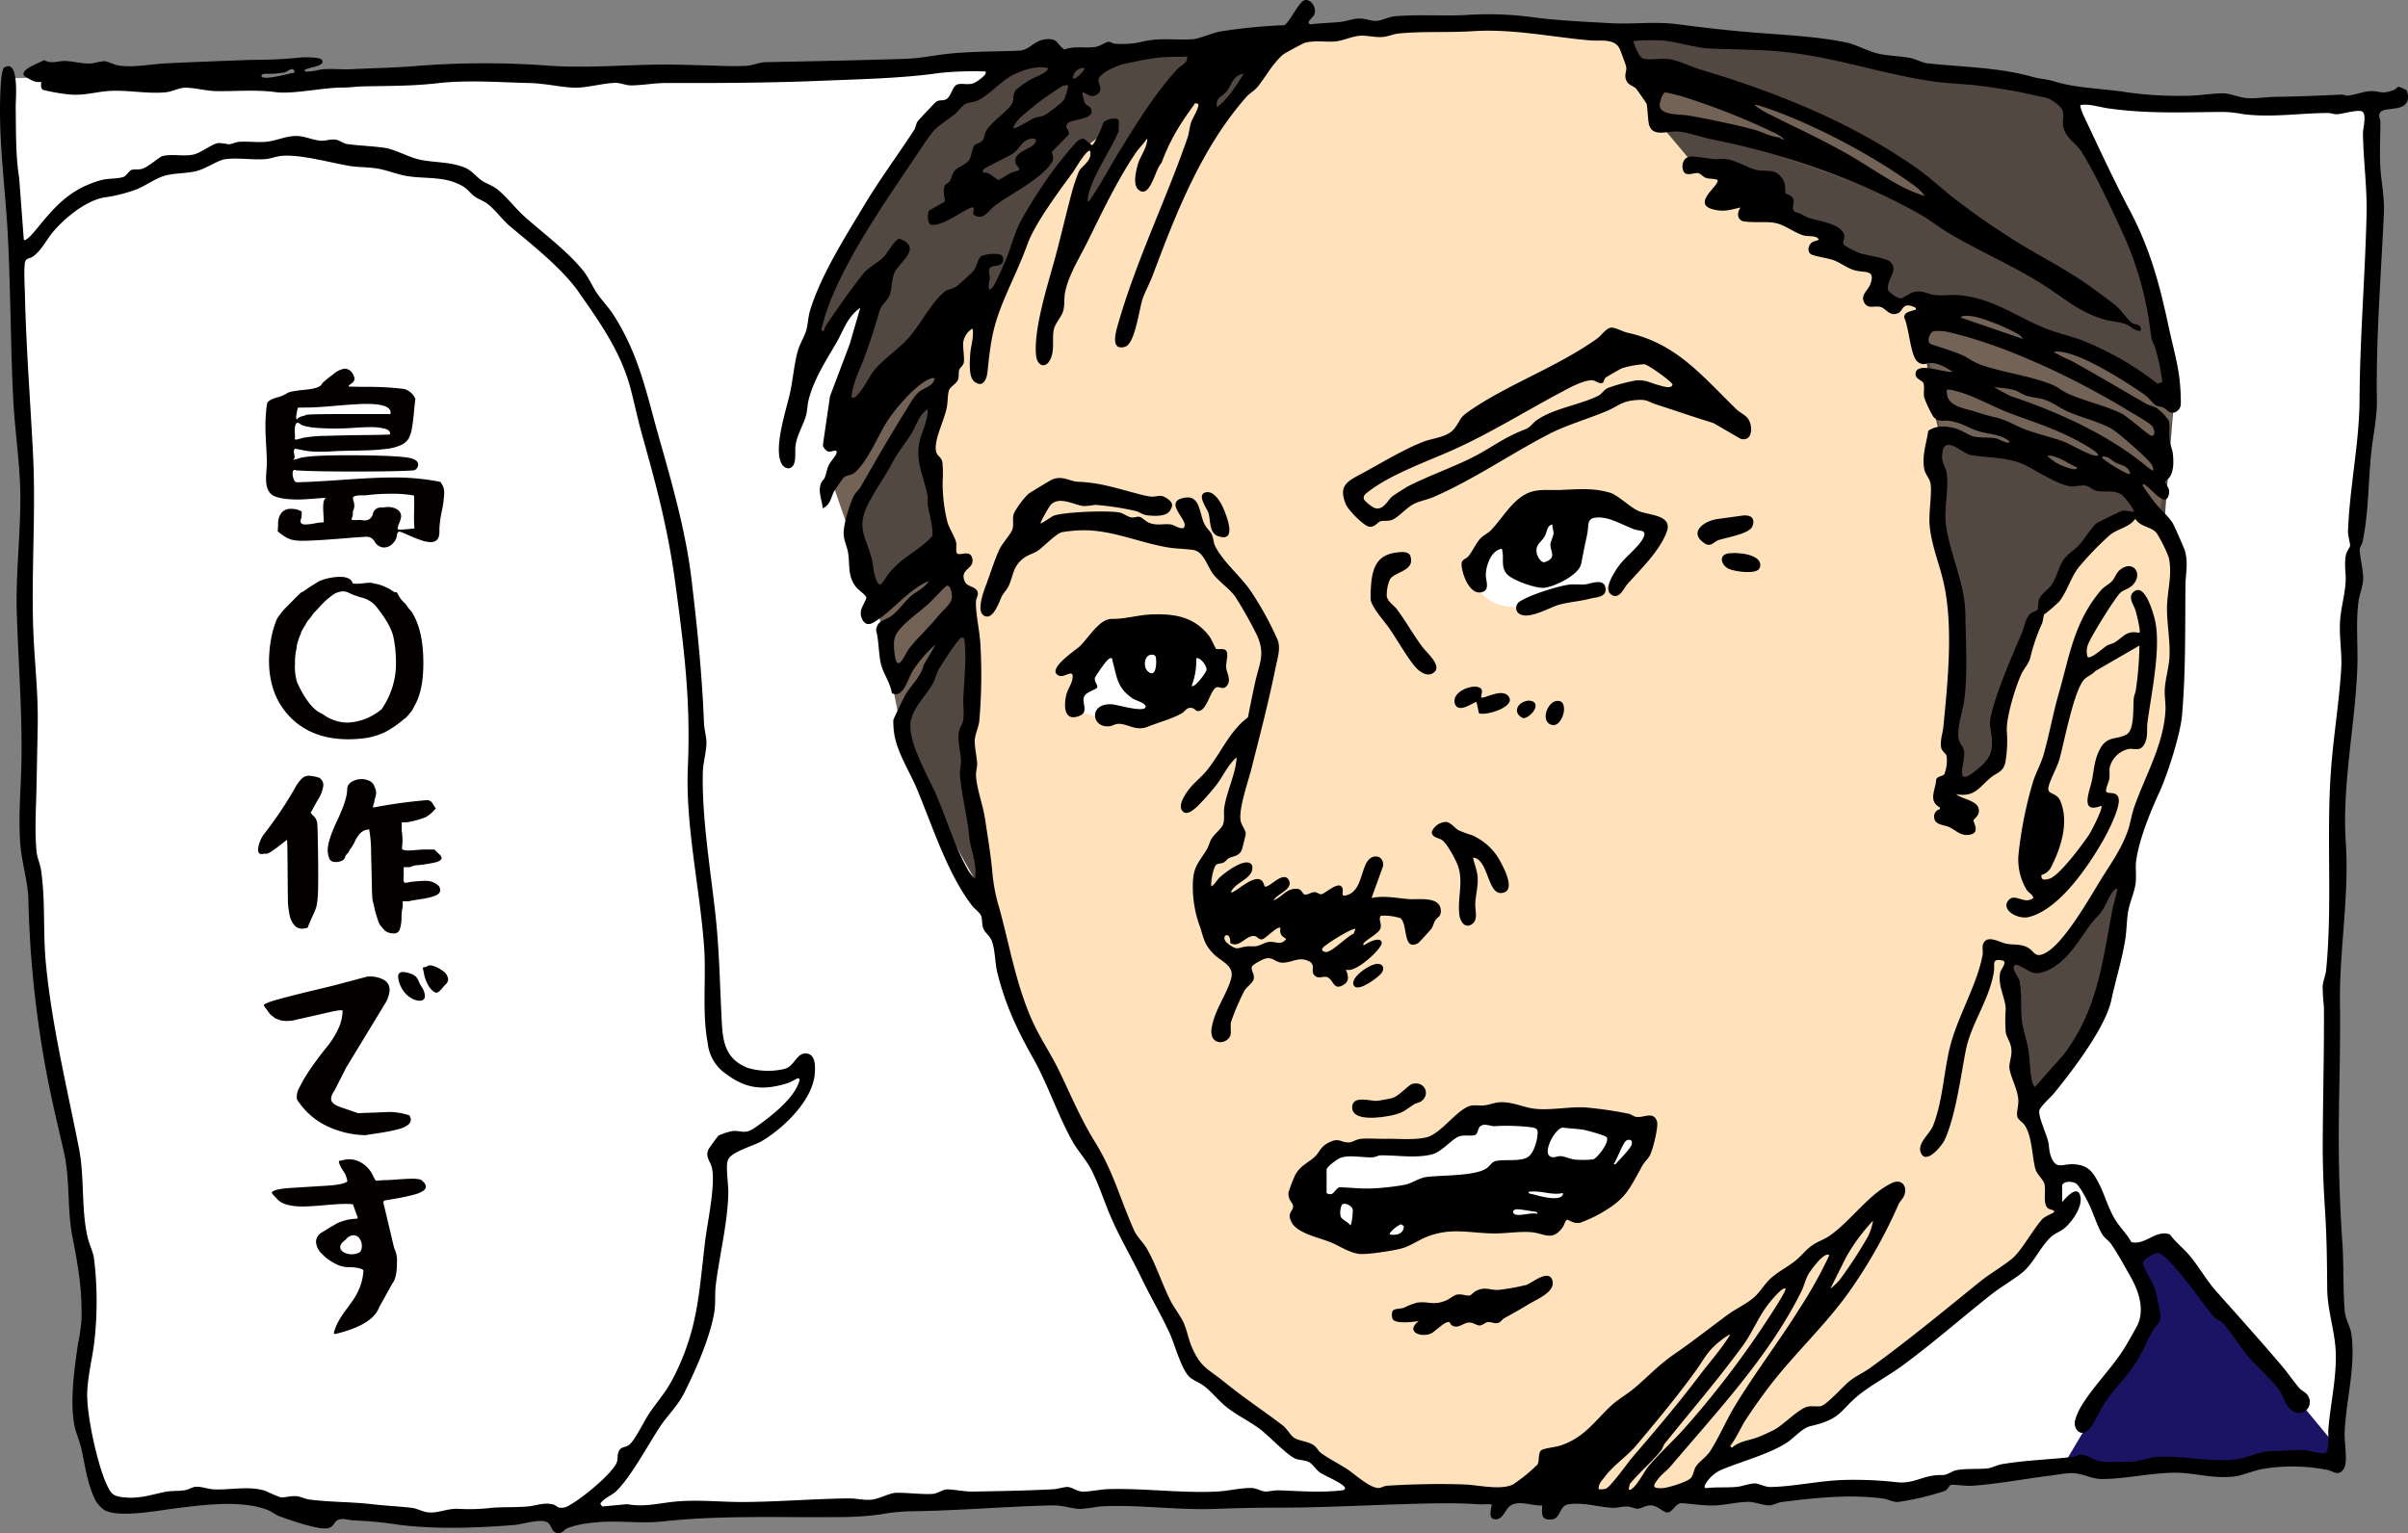<svg id="グループ_24943" data-name="グループ 24943" xmlns="http://www.w3.org/2000/svg" xmlns:xlink="http://www.w3.org/1999/xlink" width="560.255" height="356.804" viewBox="0 0 560.255 356.804">
  <rect x="0" y="0" width="560.255" height="356.804" fill="#808080" stroke="none"/>
  <defs>
    <clipPath id="clip-path">
      <rect id="長方形_12429" data-name="長方形 12429" width="560.255" height="356.804" fill="none"/>
    </clipPath>
  </defs>
  <g id="グループ_24940" data-name="グループ 24940">
    <g id="グループ_24939" data-name="グループ 24939" clip-path="url(#clip-path)">
      <path id="パス_30717" data-name="パス 30717" d="M550.706,20.839c1.379,43.192-4.6,98.791-4.6,113.955s-2.3,50.085-2.757,66.628-1.377,50.544-1.839,60.653,1.839,31.706,2.757,45.031-1.206,30.556-1.206,30.556l-225.539,7.427s-27.328,1.7-41.544,1.275-39.976-.43-51.177.171-32.739,2.586-46.437,2.412-50.4,1.121-50.4,1.121-22.833,2.241-33.86.689S69.123,347.571,59.3,346.02s-35.41,1.465-35.41,1.465c-3.877-12.148-7.5-16.8-5.169-29.811s-.947-27.829-1.465-38.941-4.481-30.327-7.064-41.871S5.11,184.39,5.283,182.324s0-56,0-56S2.526,52.545,1.147,40.138a110.3,110.3,0,0,1,.459-24.813c44.572-.92,53.762,2.3,75.358,1.377s20.247-1.951,27.658-2.813,36.873,1.722,48.85.862,45.749-2.241,64.186-2.759,62.118-5.082,73.231-5.426S326.816,2.257,343.7,2.689s58.756,3.619,77.109,5.084,51.78,12.319,65.134,12.751,55.255,2.268,64.76.315" transform="translate(0.69 2.887)" fill="#fff"/>
      <path id="パス_30718" data-name="パス 30718" d="M295.931,185.614l-38.77-46.869-9.477,2.586L227.7,190.61l9.132-.171,25.846.171,20.333-2.239,13.268,1.379Z" transform="translate(247.481 150.8)" fill="#1b1464"/>
      <path id="パス_30719" data-name="パス 30719" d="M143.357,217.794c-17.576-16.543-27.478-48.034-29.982-54.107s-3.445-24.467-8.27-32.739-6.2-27.57-6.549-33.772,7.582-37.22,7.582-37.22L88.906,82.7c7.582-21.366,27.115-59.783,33.083-61S144.046,9.641,144.046,9.641,198.5,5.5,211.248,4.127s66.167-.344,81.677-.344,92.357,14.475,92.357,14.475C392.864,41,410.675,77.127,409.406,87.87s-5.691,78.845-7.582,87.535-5.858,47.558-8.27,54.107-13.1,22.054-23.436,31.36Z" transform="translate(96.631 3.707)" fill="#534741"/>
      <path id="パス_30720" data-name="パス 30720" d="M355.188,218.737s1.724,39.632,11.374,59.965c-20.679,29.638-92.36,67.2-92.36,67.2l-54.451-1.035h-14.13l-42.387-29.982s-13.786-36.185-21.023-48.247-19.644-37.908-21.366-45.49-9.994-45.49-7.582-55.14,0-23.434-2.757-31.362-7.237-27.568-6.893-36.873,8.615-28.949,8.615-28.949l6.2-2.068s12.407-32.393,26.535-38.941c-6.891,15.852-8.959,27.226-8.959,27.226l25.158-38.6,5.858-1.377L166.68,28.5,186.668,5.415S224.576-.1,264.9,5.071l8.5,20.447,8.646,10.309s4.478-1.636,9.562,2.93,21.8,13.01,21.8,13.01,7.667,6.72,11.459,7.84c.6,4.566.344,8.1,4.136,7.753s5.6,1.206,5.6,1.206L336.321,88.3,338.9,98.9s-1.033.689-.774,5.943,2.154,22.4,3.445,28.949,1.983,21.194.6,28.43a85.338,85.338,0,0,0-1.033,16.2l4.478.947s7.755-3.7,7.411-8.012a36.377,36.377,0,0,1,3.619-20.247c4.393-9.305,12.751-23.607,15.938-26.537s7.152-8.27,12.924-8.012,8.961,8.7,8.961,15.681-.344,33.772-1.551,37.132-8.788,24.469-11.115,28.346-13.527,21.624-16.973,23-9.65-1.983-9.65-1.983" transform="translate(112.596 3.108)" fill="#ffe2bb"/>
      <path id="パス_30721" data-name="パス 30721" d="M164.209,73.687c3.445,8.961,13.1,6.2,13.1,6.2l19.644-4.823s9.994-11.718,9.65-13.1-14.819-6.2-21.368-5.858-14.819,5.514-21.021,17.576" transform="translate(178.477 60.968)" fill="#fff"/>
      <path id="パス_30722" data-name="パス 30722" d="M119.292,87.728c6.549,5.514,20.333,2.757,20.333,2.757s9.994-3.79,14.475-11.718c-8.27-8.615-17.92-9.994-23.089-7.582s-11.718,16.543-11.718,16.543" transform="translate(129.657 76.22)" fill="#fff"/>
      <path id="パス_30723" data-name="パス 30723" d="M146.374,140.779c3.312-9.842,3.445-8.615,11.027-8.961s15.51,1.035,21.368-4.134,13.44-2.757,20.333-2.757,24.469,3.445,24.469,3.445-4.825,13.1-14.475,16.887c-4.136.689-9.305,4.134-11.374,4.481s-15.508-.691-21.71.344-16.393,4.47-21.023,4.134-8.615-13.44-8.615-13.44" transform="translate(159.092 135.171)" fill="#fff"/>
      <path id="パス_30724" data-name="パス 30724" d="M218.594,65.2l-4.307-30.327s1.275-2.458,12.3.3,46.542,19.6,46.542,19.6l-3.865,30.537c-5.975-7.811-7.3-10.05-12.751-10.224s-8.961-1.263-16.084-4.652S218.594,65.2,218.594,65.2" transform="translate(232.906 36.804)" fill="#736357"/>
      <path id="パス_30725" data-name="パス 30725" d="M182.861,7.964l4.385,12.023c41.108,8.884,81.541,29.792,81.541,29.792-23.661-19.07-57.667-42.5-85.926-41.815" transform="translate(198.75 8.64)" fill="#736357"/>
      <path id="パス_30726" data-name="パス 30726" d="M97.63,83.555,92.807,69.539s17.229-26.42,24.584-30.1l1.146,6.434L116.7,49.321c-6.9,5.054-17.461,22.286-19.072,34.233" transform="translate(100.871 42.869)" fill="#736357"/>
      <path id="パス_30727" data-name="パス 30727" d="M97.761,73.389l5.514,28.488L119.358,72.7l-5.286-10.8Z" transform="translate(106.255 67.279)" fill="#736357"/>
      <path id="パス_30728" data-name="パス 30728" d="M188.559,206.71l48.764-1.895,13.1-2.93,24.469-2.584s13.268-22.4,15.681-26.193,6.547-7.753,3.79-14.99-11.889-25.331-14.819-26.71-8.27-.171-8.27-.171l2.757,9.305L261.1,154.5l-42.216,32.91-13.44,6.72-14.819,6.2Z" transform="translate(204.943 142.11)" fill="#fff"/>
      <path id="パス_30729" data-name="パス 30729" d="M29.594,54.445a34.021,34.021,0,0,1,.369-5.167q.138-.786,2.145-1.409a9.035,9.035,0,0,0,2.377-.945q.6-.554,4.316-.9t3.992-1.5a24.75,24.75,0,0,1,2.492-2.031,5.387,5.387,0,0,1,2.769-1.386,2.266,2.266,0,0,1,1.569.785,3.148,3.148,0,0,1,.647,1.292q.229.786-.785,1.478c-.369.248-.555.432-.555.555,0,.029.031.046.092.046l.555.046c.369,0,.9.006,1.592.023s1.363.023,2.008.023a67.169,67.169,0,0,1,8.654.484,3.979,3.979,0,0,1,2.652,2.331q-.138.876-.323,2.953T63.7,54.838a8.046,8.046,0,0,1-.737,2.471A4.085,4.085,0,0,1,61.116,58.9a10.817,10.817,0,0,1-3.322.877q-2.032.254-3.832.323t-4.547.115q-2.745.047-4.314.14-1.108.091-2.769.09c-.831,0-1.532-.021-2.1-.067a19.141,19.141,0,0,1-2.124-.326q-1.268-.25-1.638-.3a.75.75,0,0,0-.278.6,3.819,3.819,0,0,0,.094.691,4.009,4.009,0,0,1,.092.647.5.5,0,0,1-.14.369c-.092.092-.138.154-.138.184s.031.046.092.046a4.391,4.391,0,0,0,1.154-.278q1.894-.736,11.4-.737,10.8,0,14.308.6,2.075.413,2.076,1.613a1.49,1.49,0,0,1-.924,1.294q-3.875.275-14.076.275-9.413,0-13.429-.275a.562.562,0,0,0-.323-.094c-.309,0-.461.278-.461.833a3.546,3.546,0,0,0,.275,1.361c.186.447.417.668.693.668h.092q3.277-.044,10.777-.576t11.424-.532a54.827,54.827,0,0,1,11.077,1.016,3.772,3.772,0,0,1,.922,2.769,24.559,24.559,0,0,1-.553,4.084,24.443,24.443,0,0,0-.555,4.04v.739q0,2.4-2.031,2.4a7.21,7.21,0,0,1-2.262-.461q-1.34-.46-2.792-1.108t-2.008-.828a.508.508,0,0,0-.461.021,1.681,1.681,0,0,0-.323.624,3.081,3.081,0,0,1-.968,2.054,2.8,2.8,0,0,1-2.031.947,2.557,2.557,0,0,1-2.17-1.34,2.818,2.818,0,0,0-.876-.922,2.627,2.627,0,0,0-1.246-.232q-.232,0-2.815.186-8.677.736-11.63.739a10.78,10.78,0,0,1-2.884-.278,7.356,7.356,0,0,1-1.962-1.014L32.455,79l.092-1.615a3.972,3.972,0,0,1,.739-2.677,2.746,2.746,0,0,1,2.262-.968,5.444,5.444,0,0,1,1.615.23l.876.369-.046,1.432a1.959,1.959,0,0,0-.232.876q0,.739,1.154.739a13.831,13.831,0,0,0,2.1-.253,14.471,14.471,0,0,1,1.916-.255h.232V76.6q0-.369-.069-1.478c-.046-.737-.071-1.292-.071-1.661q0-1.938.647-2.214c0-.031-.109-.046-.323-.046q-.413,0-2.721.184T37.3,71.57q-4.151,0-5.86-.9t-1.709-3.992c0-.367.031-.968.094-1.8s.092-1.446.092-1.847q0-1.246-.163-4.107t-.161-4.478m6.83,2.909c0,.184.109.278.323.278.092,0,.63-.14,1.615-.415a30.921,30.921,0,0,1,5.376-.463q4.179-.138,8.909-.184t5.931-.138q.182-.923-1.131-1.317a12.59,12.59,0,0,0-3.485-.392q-1.384,0-3.784.163t-4.155.161q-7.059,0-8.354-1.06a.951.951,0,0,0-.6-.278q-.648,0-.647,1.985c0,.154.008.378.023.668s.023.486.023.578a.96.96,0,0,1-.046.415m.323-4.938c0,.338.061.507.184.507q.322-.6,2.124-.968l-.14-.048q0-.229,10.338-.23h9.414a.907.907,0,0,1,.025-.163,1.018,1.018,0,0,0,.023-.161q0-2.028-5.539-2.031-2.263,0-7.037.415t-6.3.415h-.647l-2.076.046-.094.507a7.667,7.667,0,0,0-.275,1.709M49.624,76.139c0,.154.278.23.831.23.092,0,.269-.006.53-.021s.5-.025.716-.025a4.059,4.059,0,0,0,.968.094,1.815,1.815,0,0,0,1.34-.461,2.019,2.019,0,0,0,.576-1.039,1.94,1.94,0,0,1,.6-1.037,2.033,2.033,0,0,1,1.455-.463h.415a4.971,4.971,0,0,1,1.106-.092,3.657,3.657,0,0,1,2.147.6,1.878,1.878,0,0,1,.854,1.615,5.294,5.294,0,0,1-.415,1.455,6.7,6.7,0,0,0-.415,1.269c0,.217.215.323.645.323.094,0,.538-.029,1.34-.092l1.939-.184-.048-.785c-.029-.309-.046-.816-.046-1.523,0-.4.008-1.046.025-1.939s.021-1.538.021-1.939q0-1.061-.046-1.478a26.508,26.508,0,0,0-5.307-.415,44.183,44.183,0,0,0-6,.369h-.922q-1.985,0-1.985.647a3.448,3.448,0,0,0,.161.739A3.624,3.624,0,0,1,50.271,73a2.953,2.953,0,0,1-.369,1.386,1.3,1.3,0,0,0,.023.23,1.585,1.585,0,0,1,.023.184,2.5,2.5,0,0,1-.161.856,3.323,3.323,0,0,0-.163.484" transform="translate(32.165 44.68)" fill="#040000"/>
      <path id="パス_30730" data-name="パス 30730" d="M29.992,83.806a29.138,29.138,0,0,1,.507-5.123,18.069,18.069,0,0,1,.553-2.354q.322-1.014.555-1.661a5.391,5.391,0,0,1,.808-1.407c.384-.507.676-.879.876-1.108s.63-.676,1.292-1.34,1.162-1.175,1.5-1.544l1.523-1.432h.23a25.91,25.91,0,0,1,2.17-1.475q1.2-.739,1.615-1.016a12.917,12.917,0,0,1,4.892-1.016q2.539,0,2.955,1.523a5.643,5.643,0,0,0,.922.092,14.091,14.091,0,0,0,1.5-.115,14.568,14.568,0,0,1,1.452-.115A2.953,2.953,0,0,1,54.5,65.9a8.2,8.2,0,0,1,2.494.762,9.41,9.41,0,0,1,2.122,1.223h.553l.278.415a6.755,6.755,0,0,0,1.8,2.308A10.439,10.439,0,0,0,62.76,71.99a5.189,5.189,0,0,1,.968,1.432Q65.9,77.485,65.9,84.407q0,6.646-2.17,10.107a4.437,4.437,0,0,1-.993,1.569c-.659.831-1.068,1.246-1.221,1.246a23.726,23.726,0,0,1-4.662,3.208,16.561,16.561,0,0,1-5.63,1.452,27.371,27.371,0,0,1-2.769.14q-8.4,0-13.431-5.054T29.992,83.806m6.046.739a12.311,12.311,0,0,0,.507,4.385q2.814,6.092,5.862,7.292a9.875,9.875,0,0,0,5.86,2.031,13.266,13.266,0,0,0,7.893-3.093,18.605,18.605,0,0,0,3.37-11.121,30.669,30.669,0,0,0-.555-5.539q-.6-3.046-4.337-7.615a6.726,6.726,0,0,0-3.164-1.755,19.242,19.242,0,0,1-2.884-1.06,3.042,3.042,0,0,0-1.338-.369,4.538,4.538,0,0,0-2.607.968A17.392,17.392,0,0,0,41.9,71.159q-1.387,1.524-1.569,1.663a13.443,13.443,0,0,1-1.062,1.43,5.145,5.145,0,0,0-.6.831,4.819,4.819,0,0,1-.39.693q-.347.554-.624,1.085a2,2,0,0,0-.278.762,8.41,8.41,0,0,0-.645,1.707,5.244,5.244,0,0,0-.323,1.615,13.393,13.393,0,0,0-.369,3.6" transform="translate(32.598 69.919)" fill="#040000"/>
      <path id="パス_30731" data-name="パス 30731" d="M28.775,103.68a5.116,5.116,0,0,1,.44-1.87,6.512,6.512,0,0,1,.806-1.546,91.606,91.606,0,0,0,7.2-10.66,9.812,9.812,0,0,1,1.707-2.423,2.459,2.459,0,0,1,1.707-.67,9.805,9.805,0,0,1,2.354.461,2.01,2.01,0,0,1,.97,1.755,7.935,7.935,0,0,1-1.294,3.414q-1.293,2.263-1.432,2.632c-.184.154-.253.275-.207.369a4.629,4.629,0,0,0,.624.691,2.876,2.876,0,0,1,.9,1.985q.113,1.293.207,9.462v3.508q0,2.814-.138,4.222a15.268,15.268,0,0,1-.278,1.962,14.156,14.156,0,0,1-.831,2.053q-.692,1.5-1.2,2.838a3.95,3.95,0,0,1-1.34.232,2.238,2.238,0,0,1-1.87-.945,5.144,5.144,0,0,1-.945-1.962,24.812,24.812,0,0,1-.415-2.769q-.047-.369-.092-7.408t-.14-7.592c-.184.125-.645.478-1.384,1.062s-1.438,1.1-2.1,1.546a3.163,3.163,0,0,1-1.5.668.685.685,0,0,1-.278-.092,1.633,1.633,0,0,1-.645.14q-.833,0-.833-1.062m16.2.092q0-2.169,2.26-6.945T49.5,89.7a1.987,1.987,0,0,1,1.016-1.753,4.276,4.276,0,0,1,2.354-.647,3.922,3.922,0,0,1,1.962.484,2.188,2.188,0,0,1,1.083,1.455,2.517,2.517,0,0,1,.323,1.2,4.75,4.75,0,0,1-.23,1.246,4.519,4.519,0,0,0-.232,1.154c-.061.031-.115.146-.161.346a5.071,5.071,0,0,0-.094.507c-.015.138.008.209.069.209a119.485,119.485,0,0,1,12.371-1.709A1.474,1.474,0,0,1,69,92.511a3.3,3.3,0,0,1,.624.831,3.252,3.252,0,0,0,.507.739A8.157,8.157,0,0,1,67.66,96.2a22.29,22.29,0,0,1-4.316,1.154H62.19v1.893a19.776,19.776,0,0,1,.184,2.306,18.892,18.892,0,0,1-.138,1.941c.186.275.676.413,1.478.413q.554,0,1.824-.115c.845-.075,1.467-.115,1.868-.115h2.4l.922.922q.739.6.739,1.062,0,.692-1.684,1.062a34.636,34.636,0,0,1-3.554.576,4.679,4.679,0,0,0-2.1.484H62.651v1.939c0,.123-.008.286-.023.484s-.023.332-.023.392c0,.555.152.831.461.831a6.949,6.949,0,0,0,.831-.138,10.574,10.574,0,0,1,1.338-.184q1.618-.141,2.494-.14a4.358,4.358,0,0,1,3.139,1.246,1.929,1.929,0,0,1,.278.876c0,.586-.386,1.031-1.156,1.34a15.53,15.53,0,0,1-3.3.785q-2.144.322-2.884.507H62.422v1.246a10.945,10.945,0,0,0-.278,2.54,9.185,9.185,0,0,1-.392,2.721,1.335,1.335,0,0,1-1.361.97,4.038,4.038,0,0,1-1.34-.209,2.461,2.461,0,0,1-1.062-.739c-.307-.353-.561-.653-.76-.9a4.2,4.2,0,0,1-.6-1.315q-.3-.945-.415-1.271t-.369-1.5q-.254-1.177-.3-1.315-.229-.185-.3-3.809t-.186-7.8a29.141,29.141,0,0,0-.438-5.332,3.049,3.049,0,0,0-2.008.808,7.346,7.346,0,0,0-1.338,2.008,7.934,7.934,0,0,1-1.177,1.893,2.193,2.193,0,0,1-.6.968,1.554,1.554,0,0,0-.507.833,1.147,1.147,0,0,1-.716.762,3.087,3.087,0,0,1-1.361.3,1.736,1.736,0,0,1-1.478-.553,5.623,5.623,0,0,1-.461-2.262" transform="translate(31.275 94.028)" fill="#040000"/>
      <path id="パス_30732" data-name="パス 30732" d="M29.417,116.953q0-.46,3.324-1.384t8.283-2.1c3.306-.785,5.564-1.344,6.759-1.684l5.726-1.523h.369a6.586,6.586,0,0,1,3.531.808,2.6,2.6,0,0,1,1.267,2.331,6.7,6.7,0,0,1-1.106,3.231l-9,14.815L45.8,136.891a3.358,3.358,0,0,0-.739,1.8,1.359,1.359,0,0,0,.482,1.037,3.6,3.6,0,0,0,1.041.67c.365.154.922.353,1.659.6l.415.14,2.68.922,4.892-.184c1.473-.063,2.369-.094,2.675-.094a15.969,15.969,0,0,1,4.385.785,2.532,2.532,0,0,1,.323.968,1.647,1.647,0,0,1-.764,1.317,5.953,5.953,0,0,1-2.1.922q-1.34.347-2.561.578t-2.84.461c-1.079.152-1.816.278-2.214.367a21.647,21.647,0,0,1-9.322-2.26,16.81,16.81,0,0,1-6.371-5.585,1.345,1.345,0,0,1-.367-1.062,4.272,4.272,0,0,1,.553-2.076,37.438,37.438,0,0,1,3.116-5.146q1.913-2.7,3.37-4.453a19.431,19.431,0,0,0,2.536-4.015,10.033,10.033,0,0,0,1.083-4.339c0-.092-.136-.138-.413-.138a10.841,10.841,0,0,0-1.895.278l-9.366,2.122a11.918,11.918,0,0,1-1.2.092,9.534,9.534,0,0,1-.968-.046,3.006,3.006,0,0,1-.856-.207c-.261-.109-.493-.192-.691-.255a1.855,1.855,0,0,1-.649-.392,3.763,3.763,0,0,0-.507-.392,2.133,2.133,0,0,1-.482-.507c-.215-.278-.346-.455-.394-.53s-.19-.278-.436-.6a6.583,6.583,0,0,1-.415-.576.181.181,0,0,1-.048-.14m31.245-6.645q0-1.108,1.156-1.108a5.876,5.876,0,0,1,1.659.369,3.129,3.129,0,0,1,1.271.668,3.621,3.621,0,0,1,.714,1.154,6.765,6.765,0,0,0,.647,1.223,4.408,4.408,0,0,1,.785,2.124c0,.768-.417,1.152-1.246,1.152a4.2,4.2,0,0,1-2.333-.876,5.865,5.865,0,0,1-1.96-2.308,6.036,6.036,0,0,1-.693-2.4m5.724-2.124.553-.138a1.623,1.623,0,0,0,.737-.323c.061-.092.357-.092.881,0a6.272,6.272,0,0,1,2.375,1.154,2.64,2.64,0,0,1,1.363,2.031,1.722,1.722,0,0,1-.6,1.2c-.215.215-.478.507-.783.876a5.316,5.316,0,0,1-.762.785,1.006,1.006,0,0,1-.622.232q-.6,0-1.617-1.294a9.005,9.005,0,0,1-1.29-3.414Z" transform="translate(31.973 117.008)" fill="#040000"/>
      <path id="パス_30733" data-name="パス 30733" d="M30.3,136.989q.46-.783,4.451-1.039t8.17-.507q4.176-.254,4.961-1.037a5.531,5.531,0,0,0-.991-2.469,6.771,6.771,0,0,1-.993-2.01c0-.244.169-.369.509-.369h.184a5.685,5.685,0,0,1,1.709-.275,5.58,5.58,0,0,1,3.368,1.154,6.831,6.831,0,0,1,2.308,2.953l.507.876,1.985-.138h.321q.648,0,2.863-.161t3.276-.163q2.169,0,2.4.555a1.742,1.742,0,0,1,.831,1.292,1.317,1.317,0,0,1-.739,1.037,6.642,6.642,0,0,1-1.985.808q-1.246.326-2.446.578t-2.607.484c-.939.154-1.594.278-1.962.369-.186.186-.186.553,0,1.106l2.354,9.923a6.418,6.418,0,0,1,.645,3.37q0,3.553-1.062,4.846l-3.045,5.493q-1.521,4.2-10.247,6.277c-.215,0-.323-.094-.323-.278a11.11,11.11,0,0,1,1.223-2.932,26.381,26.381,0,0,1,1.755-2.629q.9-1.177,1.755-2.469a14.049,14.049,0,0,0,1.452-2.953,12.24,12.24,0,0,0,.693-3.556q-.416-.6-3.093-.739a6.426,6.426,0,0,1-3.554-.876A10.165,10.165,0,0,1,42,151.32a4.191,4.191,0,0,1-1.409-2.838,2.571,2.571,0,0,1,1.432-2.216c.154-.092.5-.307,1.037-.645s.893-.555,1.062-.647.476-.269.924-.53a6.779,6.779,0,0,1,1.06-.532q.391-.138,1.037-.346a8.2,8.2,0,0,1,1.271-.3q.623-.091,1.361-.14c.43,0,.584-.152.461-.461l-1.06-2.907a12.466,12.466,0,0,0-1.8-.092q-1.431,0-4.823.3t-5.054.3q-4.8,0-6.229-2.076c-.647-.584-.968-.983-.968-1.2m15.921,12.738a1.388,1.388,0,0,0,.808,1.177,3.556,3.556,0,0,0,1.87.484,3.5,3.5,0,0,0,1.985-.553,2.444,2.444,0,0,0,.369-1.386,2.88,2.88,0,0,0-.553-1.73,1.657,1.657,0,0,0-1.386-.762,2.432,2.432,0,0,0-1.8,1.016c-.862.616-1.294,1.2-1.294,1.753" transform="translate(32.935 140.515)" fill="#040000"/>
    </g>
  </g>
  <g id="グループ_24942" data-name="グループ 24942">
    <g id="グループ_24941" data-name="グループ 24941" clip-path="url(#clip-path)">
      <path id="パス_30734" data-name="パス 30734" d="M559.925,21.011a3.862,3.862,0,0,1,.288,2.149c-.63,2.953-5.418,1.622-6.407,2.993-.593.82.017,1.386.021,2.166.015,3.32-.209,7.112-.015,10.472.221,3.8,1.014,6.974.828,11-.672,14.414-1.836,28.778-1.624,43.18.065,4.456-.9,8.241-1.336,12.607-.689,6.841-.578,13.748-2,20.529-.121.586-.649,1.223-.655,1.728-.023,1.561.812,4.771.8,6.709-.01,1.874-.849,3.725-1.075,5.388-.693,5.09-.079,10.645-.294,15.8-.561,13.5-3.571,26.973-2.669,40.5.812,12.185-1.536,25.174-1.361,37.307.134,9.316-.186,18.53-.269,27.9-.083,9.111.186,18.39.82,27.614.363,5.263.129,10.631.536,15.829.182,2.321,1.342,3.813,1.582,5.658,1.029,7.895-1.323,15.414-1.584,23.05-.071,2.129.774,6.595-.156,8.158-1.185,1.993-2.475.63-3.8.355a42.011,42.011,0,0,0-14.894-.271c-2.258.351-4.915,1.6-7.039,1.811-4.186.419-7.394-.447-11.265-.8-6.037-.547-13.139,1.373-19.312,1.363-2.728-.006-4.541-1.5-7.509-1.361-1.413.065-3.279.424-4.756.607-5.923.739-12.068,1.928-18.052,2.335-1.217.083-4.12-.338-4.8-.207-.449.086-.676,1.06-1.5,1.421a62.634,62.634,0,0,1-10.881,2.552c-1.173.023-2.321-.666-3.47-.816-7.822-1.014-15.85-.148-23.586.831-.856.108-1.868.73-2.732.76-1.488.052-3.418-.778-4.8-.8-2.552-.044-5.722.8-8.3.837-2.385.038-5.1-.378-7.5-.545-1.382.127-2.039,2.175-3.243,2.17-.941,0-2.16-1.561-3.765-1.647-1.254-.069-2.139.772-3.212.768-.649,0-1.4-.426-2.147-.486-1.277-.1-2.289.315-3.485.284-3.339-.09-6.759-1.382-10.445-.808-2.035.317-1.73,3.281-3.763,3.491-2.579.271-2.356-1.137-2.287-3.239-2.3.188-5.5-1.356-7.507.14-1.077.8-1.586,3.118-3.366,3.1-2.085-.017-.639-3.212-.931-3.508-1.018-.048-2.06.067-3.082,0-5.946-.411-12.317-.184-18.246,0-9.888.309-19.218.814-29.248.793-4.764-.008-9.393.129-14.193.294-8.548.292-18.2-1.119-26.579-.559a42.793,42.793,0,0,1-4.289.561c-2.26-.063-3.953-.9-6.709-.831-10.76.265-21.5,1.208-32.188,1.363a43.887,43.887,0,0,0-7.575.72,67.783,67.783,0,0,1-9.85.632c-13.45.154-27.386-.467-40.8,1.018-5.426.6-10.777-.376-16.328.3a22.241,22.241,0,0,0-5.96,1.283c-.735.363-1.075,1.167-2.1,1.152-1.494-.023-1.569-1.882-2.394-2.448-1.563-1.077-5.858.388-7.8.543-8.761.7-18.052,1.033-26.781-.033a90.226,90.226,0,0,0-10.512-1.025c-1.208-.023-2.552-.67-3.815-.081-.945.44-.881,1.926-2.878,1.949-2.536.031-8.045-1.891-10.6-2.819-.983-.359-1.9-1.131-2.807-1.484-6.211-2.417-15.305-1.158-21.812-.33-3.959.505-12.7,2.17-16.077.4a6.728,6.728,0,0,1-2.621-3.281c-1.672-3.934-1.972-7.34-2.9-11.319-.365-1.576-1.114-3.18-1.455-4.714-1.246-5.595-.1-13.717.747-19.479a40.315,40.315,0,0,0,.8-5.647c.186-6.945-.785-12.473-2.085-19.128-1.348-6.9-.459-13.17-2.083-20.18-1.7-7.323-3.358-14.262-4.618-21.67a248.785,248.785,0,0,1-3.571-36.938c-.092-3.746-1.557-8.546-1.87-12.611-.52-6.755.192-13.433.275-20.105.146-11.589-.772-22.582-1.1-34.066-.255-9.074.908-18.131.826-27.115-.065-7.154-1.248-14.777-1.63-21.973C2.419,80.216,2.5,67.1,1.78,54.073,1.14,42.441-.544,31.468.176,19.738c.05-.8.284-3.723.8-4.028,3.612-2.141,2.65,7.638,2.675,9.132.086,5.457-.05,11.167.812,16.624L5.539,55.812c.528.547,2.84-2.362,3.214-2.819,4.32-5.3,7.774-9.09,14.7-11.052,1.661-.472,3.736-.288,5.173-.73.814-.25,1.321-1.377,1.866-1.619.672-.3,1.588-.056,2.419-.265,1.68-.424,4.057-2.826,5.009-3.036,2.358-.524,5.19.23,7.379-.4,1.624-.467,4.109-2.415,5.463-2.6a14.308,14.308,0,0,1,2.392.282c.9,0,1.563-.495,2.412-.561,2-.154,4.168.154,6.169,0,2.811-.217,5.136-1.649,8.028-1.317,1.407.161,3.433.975,4.86,1.056,1.192.069,2.183-.422,3.454-.25,1.014.138,1.711.885,2.728,1.027,2.757.388,6.044.474,8.765.893,2.41.371,5.461,2.15,8.016,2.713,3.408.753,7.091.47,10.493,1.847,1.73.7,2.64,2.116,4.13,3.112.993.666,2.385,1.089,3.445,1.92,2.135,1.672,4.205,4.433,6.3,6.311,4.43,3.982,9.877,7.93,13.68,12.609,1.352,1.661,2.15,3.7,3.379,5.474,1.125,1.624,2.7,3.241,3.825,5.025,5.96,9.452,7.555,18.093,10.549,28.615,2.961,10.4,6.175,21.712,7.465,32.5,1.377,11.513,2.465,22.088,2.945,33.8.056,1.371.578,3.237.57,4.549-.01,2-.776,4.6-.837,6.695-.3,10.514,1.82,22.983,2.957,33.545.831,7.707.96,14.838,1.342,22.532.271,5.457.138,10.547,6.177,12.868a16.655,16.655,0,0,0,8.529.223c2.237-.576,2.742-3.5,4.75-3.589,2.49-.106,2.431,2.938,2.285,4.723-.511,6.2-7.2,12.588-12.258,15.639-1.855,1.119-7.154,2.463-7.936,4.4-.593,1.471.106,5.645.077,7.588-.1,6.989-2.1,14.723-2.94,21.737-.225,1.893.015,4.174-.317,6.121-1.014,5.954-4.14,13.016-6.807,18.408-1.784,3.61-3.848,5.257-5.883,8.333-2.717,4.109-6.822,11.8-10.217,15-1.02.962-2.767,1.507-3.619,2.824l.426.653,5.864-.536c3.6.682,6.768-.092,10.23-.5,5.777-.68,11.144.033,16.875,0,8.091-.052,16.311-.749,24.4-.845,1.772-.021,3.518.49,5.376.288,1.736-.192,4.117-1.548,5.658-1.588,2.5-.067,6.221.44,8.556.248,1.162-.1,2.256-1.012,3.214-1.033,1.657-.035,4.055.545,6.188.5,6.219-.123,12.536-.2,18.763-.551.941-.052,2.329-.553,3.2-.515,1.071.048,2.16,1.077,3.508,1.077,1.747,0,4.124-.528,5.9-.58,8.268-.246,16.854.964,25.226.572,2.544-.119,5.593-.876,8.037-.837,1.35.021,2.256.749,3.249.816.87.056,2.074-.311,3.2-.271,4.773.165,9.689.572,14.483.023.4-.046.678-.029.924-.419.211-1.008-4.9-3.032-5.877-3.773-.808-.616-1.709-1.951-2.458-2.371-.927-.52-2.193-.436-3.2-.828-1.872-.732-6.2-5.334-8.189-6.83-2.473-1.866-5.326-3.189-7.765-5.111-1.816-1.432-3.343-3.393-5.111-4.814-1.035-.833-2.392-1.325-3.331-2.035-2.062-1.561-3.64-7.678-4.8-10.226-1.949-4.289-4.537-8.64-6.613-12.966-2.356-4.906-5.088-9.443-7.244-14.485-1.457-3.41-2.632-7.1-4.289-10.464-1.267-2.573-3.235-4.56-4.572-6.962-3.412-6.121-5.662-13.116-9.034-19.131-3.8-6.78-6.463-12.317-8.41-20.026-.58-2.3-.484-5.38-1.331-7.521-.424-1.071-1.459-1.74-1.878-2.682-.511-1.152-.207-2.21-.6-3.153-.28-.668-1.613-1.661-2.166-2.394-5.777-7.651-9.088-18.375-12.793-27.175-1.611-3.829-4.408-8.187-5.157-12.279a18.8,18.8,0,0,1-.284-3.621c.075-.394,2.218-4.781,2.584-5.476,1.311-2.49,3.781-4.447,4.46-7.342l2.826-4.819a29.555,29.555,0,0,0-5.313,6.085c-1.187,1.882-2.235,6.638-4.9,5.269-.349-2.4-1.983-4.518-2.533-6.784-.605-2.483-.445-5.336-1.139-7.861.284-2.273,1.907-2.2,3.3-3.143,1.788-1.215,3.087-3.216,4.547-4.574,1.386-1.294,3.4-2.033,4.437-3.742-4.873,2.066-8.166,6.741-12.619,9.506-1.179.732-2.183.826-2.878-.584-1-2.043.361-3.178.956-4.992-.058-.662-1.782-1.753-2.352-2.465-2.058-2.573-1.44-5.077-1.9-8.018-.2-1.288-.883-2.68-1.02-4.078-.211-2.135,1.327-7.123,2.333-9.136.436-.868,1.212-1.44,1.613-2.141,3.448-6.014,6.814-11.893,10.46-17.705.931-1.484,1.891-3.437,3.283-4.5,1.119-.854,3.287-1.344,3.468-3.1a2.21,2.21,0,0,0-1.432.309c-3.41,1.586-8.314,7.44-10.213,10.71-1.722,2.961-4.408,9.07-7.135,11.1-.7.524-1.811.453-2.421,1.066-.131.131-1.924,2.711-2.1,3-.82,1.386-.818,3.22-2.719,4.12-.2-1.907-1.133-3.8-.467-5.7.253-.716.758-1,.939-1.473.363-.939.459-1.9.9-2.855.43-.937,1.736-2.168,1.847-2.984.125-.922-1.371.083-2.139-.263a2.783,2.783,0,0,1-1.079-1.354l1.674-11.457,4.564-12.068,2.477-8.521c-3.061,2.162-3.842,5.173-5.553,8.128-2.45,4.232-5.14,8.293-6.426,13.156-.321,1.212-.323,2.571-.616,3.677-.58,2.2-2.064,4.51-2.444,6.945-.234,1.511.225,3.811-.685,4.948-.785.979-2.089.4-2.592-.57-1.928-3.733,1.112-12.465,2.01-16.643.674-3.137.929-6.672,1.811-9.723.459-1.584,1.544-3.276,1.955-4.752.369-1.321.409-3.049.854-4.512,2.515-8.272,8.227-17.2,12.665-24.619,3.585-5.991,7.776-11.574,11.547-17.423.384-.6.47-1.546.826-2,.407-.509,4.028-4.393,4.374-4.608.634-.394,1.354-.2,2-.415,1.557-.522,1.526-3.335,3.08-3.627,1.139-.215,2.25.209,3.544-.213.526-.171,3.437-2.087,2.753-2.744a79.864,79.864,0,0,0-10.533.33c-8.636,1.267-18.5,1.455-27.411,1.826-12.292.511-24.053.561-36.226.528-2.872-.008-5.645.551-8.312.557-1.225,0-2.258-.58-3.489-.582-2.888,0-6.672,1.2-9.669,1.108-3.314-.106-6.663-.985-10.459-1.075-6.9-.163-14.226-.755-21.146.023-6.386.718-11.359.62-17.747.762-1.555.035-2.736.265-4.541.267-4.62,0-11.641,1.6-15.554,1.068-4.556-.624-9.314-.163-13.974-.242-2.179-.038-5.194-.845-7.2-.789-1.354.038-2.986.9-4.318,1.048-4.322.47-9.076-.6-13.423-.28-3.041.223-5.557,1.062-8.855.826a42.917,42.917,0,0,1-6.407-1.1c-.643-.445-.4-1.16-.419-1.859-1.636.263-2.671-.672-3.98-1.388-.927-1.586,3.631-3,4.643-3.681,1.722.968,3.2.2,4.831.219,2.089.019,3.976.741,6.438.557a20.692,20.692,0,0,1,2.648-.52c1.062.054,2.31.831,3.318.993,3.541.574,7.628-.307,11.192-.484,6.6-.328,13.266-.566,19.857-.814a105.164,105.164,0,0,0,11.257-.53c.864-.121,4.691-.15,5.123.543,1.129,1.82-4.992,1.722-3.9,2.69,1.471.15,3-.442,4.428-.532,2.045-.127,4.13.1,6.177.008,5.292-.253,10.622-.353,15.837-.8a200.713,200.713,0,0,1,30.554,0c9.771.651,19.633-.461,29.479-.261,3.258.067,6.384.171,9.677.25a66.374,66.374,0,0,0,6.728,0c1.379-.123,2.853-.808,4.278-.833,10.725-.192,21.551-.445,32.163-.762,4.111-.123,7.494-.966,11.561-1.315,4.967-.426,10.268-.4,15.253-.6,2.373-.1,3.564-2.454,6.208-2.663,2.888-.23,2.387,1.062,4.295,2.41,2.341-.914,4.812-.267,7.168-.607,1.15-.167,2.431-1.144,3.061-1.2.495-.048,1.048.413,1.592.449A22.5,22.5,0,0,0,265,9.881c4.622-1.254,8.093-.467,12.63-.76,1.271-.081,4.426-1.455,6.282-1.788a123.167,123.167,0,0,1,14.894-1.467c1.34-.764,3.479-5.735,4.9-5.86,1.471-.131,2.709,1.951,2.062,3.433-.292.674-2.268,1.96-.73,2.22,2.3-.3,4.639-.317,6.943-.57,1.24-.138,2.73-.718,4.055-.774,1.659-.073,2.945.618,4.278.545,1.179-.065,2.763-.95,4.305-1.081,5.1-.436,10.9-.046,16.1-.263a77.022,77.022,0,0,1,16.09.522c5.814.753,11.785,1.01,17.7,1.348,5.511.317,10.591-.453,16.079.282,5.641.755,11.152,1.386,16.918,1.859,7.085.58,15.295.935,22.056,2.358,2.527.532,4.963,2.062,7.567,2.623,2.335.505,5,.545,7.327.987,1.154.219,2.895,1.123,3.892,1.231,8.277.9,16.6.91,24.671,3.2,1.793.507,3.089.438,5.1,1.066,4.994,1.557,11.605,1.644,16.816,2.5a87.655,87.655,0,0,0,13.707.8c2.778.013,5.943-.574,8.571-.568,1.628,0,3.665.937,5.37,1.089,2.252.2,4.675-.248,6.983-.278,5.015-.063,10.2-.284,15.276-.524.422-.021.86.282,1.315.244,1.745-.142,3.925-1.029,5.405-1.056,2.354-.042,2.4.841,5.372-.24.476-.175.839-.73,1.094-.783a8.674,8.674,0,0,1,1.9.831M498.028,77c-1.469.079-2.181-1.11-3.61-1.617-1.5-.534-3.082-.549-4.643-.989-5.852-1.649-9.214-4.783-14.082-7.916-7.045-4.531-14.815-7.824-22.008-12.056-2.444-1.436-4.689-3.266-7.152-4.654-14.577-8.218-32.038-14.13-48.353-17.365-2.421-.478-5.13-1.526-7.607-1.78-2.629-.271-6.238,1.559-6.962-1.891-.175-.833-.351-4.2-.509-4.566-.086-.2-2.237-3.329-2.412-3.51-.7-.73-1.734-.783-2.231-1.791-.724-1.467.108-2.2-.111-3.358-.083-.449-1.265-3.6-1.511-4.142-1.158-2.513-4.579-1.761-6.889-1.964-9.189-.812-18.108-2.748-27.361-2.141-5.641.369-11.538-.017-17.167.536-1.25.123-2.444.71-3.748.812-1.928.152-3.794-.474-5.622-.255-1.609.19-3.865,1.179-5.424,1.3-2.15.173-4.946-.323-7.139.349-.4.123-4.7,2.446-5.034,2.744-2.55,2.3-3.915,5.086-5.9,7.515-.737.9-1.782,1.407-2.552,2.279-10.364,11.741-16.3,26.833-21.718,41.316-.733,1.958-1.8,3.909-2.419,5.63-.789,2.193-1.757,10.514-4.08,11.209-3.756,1.123-1.993-4.078-1.5-5.787,4.253-14.652,11.017-28.43,15.983-42.762.386-1.11.472-2.5.868-3.692.346-1.037,2.06-3.617,1.6-4.307l-.685-.138c-.845,1.271-1.811,2.523-2.634,3.806a46.159,46.159,0,0,0-5.175,10.113c-1.478,1.329-2.609,8.5-5.351,6.231-1.371-1.131-.6-4.334-.167-5.847.611-2.127,2.231-3.9,2.2-6.113-.76,1.127-1.868,2.206-2.611,3.291-4.266,6.231-7.9,13.9-11.242,20.677-1.824,3.7-4.6,8.043-5.307,12.131-.219,1.281.008,2.748-.417,4.14-.434,1.423-1.864,2.8-2.166,4.272-.4,1.962.123,4.126-.518,6.19-.941,3.041-3.383,2.675-3.629-.409-.5-6.275,2.817-16.407,4.489-22.605,1.331-4.946,2.446-9.84,3.761-14.748a41.954,41.954,0,0,1,1.738-5.236c.71-1.43,3.084-2.327,2.623-4.752-.641-.737-3.637,4.433-3.913,4.8-3.114,4.216-8.89,11.968-10.622,16.739-1.636,4.506-3.251,7.751-5.1,12.071-2.97,6.941-3.493,10.336-4.245,17.751-.186,1.834-1.091,3.848-3.087,2.285-1.336-1.046-1.05-4.618-.945-6.317.125-2.02.912-4.019.545-6.025a4.563,4.563,0,0,0-2.15,3.078c-.163,1.354.342,3.928.1,4.921-.175.714-.87,1.077-1.048,1.64-.242.776.021,1.553-.319,2.364-.355.849-1.809,1.548-2.093,2.467-.309,1-.238,2.8-.511,4.049-.561,2.548-2.081,5.758-2.437,8.024-.543,3.466,1.039,2.757,1.432,4.5a27.387,27.387,0,0,1,.069,4.516,38.083,38.083,0,0,0,1.077,9.362c.407,1.561,1.859,3.725,2.068,4.9.134.749-.086,1.73.1,2.312.378,1.171,3.166-1.021,3.669,1.446.467,2.3-2.523,2.327-1.987,4.647.424,1.834,1.776,1.571,2.713,2.387,1.183,1.029.109,1.853.1,3.095-.017,3.327.96,6.824,1.083,10.472a125.261,125.261,0,0,1-.29,17.123c-.159,1.534-1.01,3.107-1.058,4.591-.052,1.626.472,3.715.555,5.367.04.787-.342,1.824-.263,2.947.217,3.082,1.638,6.8,2.108,9.961.574,3.877,1.24,7.832,1.638,11.772a41.314,41.314,0,0,0,1.755,9.243c2.659,9.788,4.282,20.161,9.2,29.16,1.686,3.089,3.37,5.747,4.925,9.022,2.617,5.509,4.867,10.808,8.105,16.038,4.253,6.868,5.858,13.364,9.04,20.466.693,1.546,2.158,2.853,2.974,4.268,2.043,3.544,3.581,8.252,5.438,12,.849,1.715,2.256,3.448,3.02,5.027.8,1.638,1.179,3.9,1.9,5.614,2.143,5.111,3.756,5.213,7.688,8.406,4.556,3.7,8.99,6.611,13.538,10.067,1.052.8,1.82,2.362,2.711,2.922,1.231.776,3.3.8,4.643,1.795.672.5.868,1.185,1.53,1.69,1.7,1.294,4.307,2.586,6.133,3.792,1.805,1.192,5.361,4.491,7.379,4.387.591-.031,1.177-.476,1.893-.522,5.685-.361,12.632-.522,18.256-.28,3.132.136,8.364,1.413,11.163-.077a38.319,38.319,0,0,0,5.605-4.589c.474-.837.086-2.686.858-3.3.6-.476,3.422-.755,4.414-1.087,5.685-1.893,7.891-5.605,11.876-9.314,1.6-1.486,3.861-2.761,5.5-4.159,3.176-2.719,5.589-5.351,9.118-7.782,4.462-3.072,8.208-6.06,12.5-9.224,1.905-1.4,4.552-2.59,6.279-4.18,1.334-1.225,2.325-3.07,3.888-4.428,1.678-1.461,3.761-2.521,5.5-3.892,1.434-1.135,2.425-2.579,4.078-3.7,1.24-.843,2.675-1.3,3.823-2.079,5.023-3.425,9.257-9.888,14.7-12.39,2.012-.927,3.443.507,2.892,2.623-.236.908-1.1,1.628-1.417,2.335A115.719,115.719,0,0,1,430.117,300.8c-5.578,7.78-12.571,14.2-18.308,21.662-1.661,2.162-3.965,5.393-5.464,7.68-1.344,2.049-2.275,4.435-3.8,6.39l.4.4c1.849-1.622,4.04-1.67,6.106-2.479.958-.374,3.009-1.288,3.865-1.768,2.183-1.225,5.781-5.019,7.795-5.349.97-.161,1.962.063,2.872-.079,1.327-.209,5.144-4.5,6.461-5.61,1.651-1.392,3.412-2.1,5.042-3.274,8.821-6.369,17.1-13.231,25.537-20.063,2.306-1.868,5.242-3.529,7.5-5.374,2.124-1.736,4.9-6.795,6.966-9.128.741-.839,2.667-1.438,2.824-1.738.255-.49-1.066-.52-1.488-.922-1.158-1.112-.4-3.925-.718-5.451-.253-1.24-1.791-2.3-2.17-3.729-.762-2.872-.745-7.557-2.479-10.128-.455-.674-1.571-1.254-1.722-2.039-.194-1.006.317-2.485.259-3.744-.121-2.563-1.9-5.534-2.085-7.575-.1-1.137.662-2.69.449-4.47-.167-1.409-1.1-2.621-1.294-3.8a33.733,33.733,0,0,1-.008-5.334c-.029-2.573-1.916-5.511-1.288-8.537.144-.693,1.538-2.241.753-2.753-2.9-.695-1.918.785-2.225,2.623-1.123,6.732-5.313,11.941-6.559,18.388-1.158,5.994-2.367,15.19-4.858,20.625-.641,1.394-4.03,5.557-5.386,3.41-1.446-2.289,1.893-4.66,2.669-6.663,2.264-5.86,2.446-12.185,3.877-18.118,1.73-7.16,6.34-14.552,7.634-21.606.184-1.006-.313-2.133.415-3.07,1.133-1.459,3.694.192,5.163.463,1.624.3,3.41-.006,4.988.912,1.611.939,1.586,2.5,4.015,1.252,4.32-2.223,10.182-12.613,12.841-16.931,2.308-3.744,4.67-6.939,6.248-11.188.7-1.872.968-4.015,1.624-5.887,2.577-7.356,6.962-14.715,7.264-22.724.054-1.465-.267-3.172-.163-4.777.15-2.316.931-4.929,1.079-7.237.238-3.685-.595-7.9-.57-11.545.027-3.884,1.348-7.98.378-11.887a33.391,33.391,0,0,0-2.769-5.547c-1.29-1.619-3.767-1.336-4.961-3.349-1.523,2.06-3.936,2.227-5.9,3.756a70.38,70.38,0,0,0-7.252,7.5c-1.895,2.354-2.669,5.6-4.581,8.028a42.689,42.689,0,0,1-3.462,2.974c-.23.376-.257,1.467-.54,2.141a43.155,43.155,0,0,0-2.73,8c-.342,1.35-1.509,2.508-2.093,3.809-1.4,3.118-3.418,9.71-3.366,13.018a29.41,29.41,0,0,1-.321,7.436c-.54,2.406-2.005,2.354-3.552,3.69-2.627,2.273-3.675,4.491-7.92,3.752,1.515,1.281,5.818,1.478,5.261,4.3-.182.922-1.133,1.425-1.2,1.774-.081.424,1.469,2.684-.5,3.256-2.279.664-3.479-.876-5.175-1.686-1.083-.518-3.132-.449-3.439-1.941a1.755,1.755,0,0,1,1.292-2.22v-.4c-2.834-1.555-.981-4.042-.874-6.511.413-.9,1.5-.647,1.93-1.29a8.946,8.946,0,0,0,.5-4.215c-.146-.5-1.052-1.087-1.217-1.73-.413-1.6.313-3.452.467-5.036,1.006-10.334,2.323-22.914.15-33.138-.935-4.408-2.911-8.992-3.333-13.567-.286-3.13.5-6.853.234-9.623-.15-1.557-1.3-2.273-1.538-3.825-.476-3.118.522-5.739.983-8.736,1.953-1.3,4.034-1.129,6.186-.58,1.58.4,3.32,1.713,4.489,1.949,1.45.294,3.5.113,4.975.39.86.163,1.672.766,2.529.96.4.09.72.217.616-.349-2.039-1.6-4.842-1.542-7.123-2.268-2.477-.787-3.717-1.914-6.722-2.4-1.592-.257-2.508.486-3.815-1.014a28.74,28.74,0,0,1-2.074-4.364c-.257-1.1.106-2.442-.165-3.322s-2.293-.991-1.784-2.677c.689-2.275,6.922.311,8.54-.054-1.356-.885-3.314-2.035-4.963-2.035-1.215,0-1.882.728-3.18-.284-1.686-1.317-2-8.16-3.139-10.3.025-1.323,1.411-1.384,2.3-1.73.317-.125.5.2.4-.536-3.126-1.584-2.874.645-4.019,1.206-2.031.993-2.945-1.133-4.218-1.421-1.344-.3-2.8.536-3.673-.883-1.129-1.843.814-2.878,1.377-4.474,1.215-3.441-1.331-2.492-3.677-3.155-1.695-.48-3.157-1.661-4.693-2.281-1.238-.5-4.948-1.048-5.5-1.471-.983-.751-.511-2.254.384-2.826.488-.313,1.112-.177,1.484-.657-.889-.975-2.2-.553-3.433-.854-2.11-.515-4.566-2.6-6.954-2.972-2.237-.351-5.061.067-7.392-.388-1.365-.676-1.2-2.028-.457-3.162-2.354.515-3.767,1.068-6.236.465-5.455-1.329,1.642-5.743.87-6.9-.845-.33-1.793-.184-2.64-.449-.741-.23-1.21-1.006-1.849-1.125-.862-.161-2.771.849-3.372-.376-.611-1.242-.182-3.126,1.3-3.414,1.2-.232,4.234.392,5.63.528.958.092,2-.1,2.947,0,2.41.263,5.18,2.25,7.575,2.619,2.229.344,3.781-.413,5.432,1.809,1.137,1.532.555,3.114.849,3.579.077.123,1.367.392,1.695,1.116.568,1.248-.651,2.469.536,3.224,1.187.192,2.189,1.006,3.208,1.352,2.058.695,8.235,1.432,8.21,4.4-.008.849-.764,1.423.275,2.139a26.987,26.987,0,0,0,3.21,1.615c1.6.547,6.135,1.127,7.118,2,2.293,2.043-.9,4.113-.428,6.588.113.6,2.394,2.091,3.02,1.964.705-.146,2.1-1.229,2.88-1.434,2.127-.557,3.176.436,5,.651,1.705.2,3.6-.092,5.332.031,8.1.582,13.682,5.142,20.8,7.905,2.579,1,5.319,1.58,7.913,2.548A71.025,71.025,0,0,1,501.981,89.3l1.125-.394a52.875,52.875,0,0,0-1.663-7.936c-.568-1.653-.776-1.413-1.029-3.262a78.143,78.143,0,0,0-6.628-23.686c-2.542-5.511-6.357-13.742-9.477-18.686-1.229-1.947-3.059-2.7-4.032-5.086-.964-2.362.833-3.892-1.425-5.82-2.166-1.851-2.857-1.647-5.3-2.214A122.32,122.32,0,0,0,460.043,19.9c-3.095-.376-6.582-.459-9.6-.864-11.885-1.6-22.868-5.6-34.935-6.912-5.946-.647-11.749-.576-17.655-.828-3.462-.148-7.69-1.638-11.282-1.887-.9-.061-6.3-.113-6.57.269.4,1.016,1.269,3.654,2.335,3.965,1.446.419,4.293-.154,6.05.119,2.252.353,4.992,1.753,7.235,2.423,17.835,5.324,35.381,12.375,50.611,23.154,3.053,2.162,5.8,4.829,8.75,7.077a170.909,170.909,0,0,0,16.943,11.49c5.061,2.978,10.115,5.635,14.817,9.055,1.651,1.2,3.971,2.9,5.516,4.142,1.156.927,2.936,3.5,3.744,4.036.874.578,2.333.129,2.022,1.864M276.2,13.164c-2.17.092-4.708.019-6.843.265-2.312.267-5.591.97-7.926,1.465-1.471.311-5.428,2.033-5.85,3.56-.244.883,1.4,2.5-.422,3.577-1.557.922-2.035-.378-3.37-.551a14.052,14.052,0,0,0,.6,2.485c.269.586,1.15.707,1.413,1.271,1.279,2.761-4.677,2.341-5.518,3.6-.672,1.008.73,1.436.355,2.483l-3.969,4.1c.718,1.49.309,2.168-.664,3.349-2.769,3.364-9.1,6.532-12.584,9.145-1.592,1.194-2.54,3.583-5,2l.157-1.615-.657.006c-2.479,1.068-6.444,4.22-9.136,4.026-1.066-.079-1.1-2.517-.624-3.322l3.594-2.058c.3-.482-.649-2.607.148-3.857.219-.344.735-.49,1.008-.87.541-.751.541-1.745,1.231-2.525.849-.956,2.671-1.373,3.374-2.525.482-.793.724-2.7,1.144-3.285.282-.39,1.546-.7,1.926-1.156.419-.5.438-1.484.793-2.158,1.181-2.239,5.845-5.186,6.263-6.88.278-1.116-.077-1.786.862-2.895a29.944,29.944,0,0,1,3.128-2.235c.474-.286,4.706-1.9,4.115-2.723-2.527-.643-6.039.505-8.318,1.736-2.688,1.45-5.146,4.443-7.9,5.779-1.1.53-2.06.386-2.924.831-.739.38-1.695,1.78-2.454,2.375-3.821,3-4.272,2.552-7.212,7-7.843,11.864-20.22,28.714-23.647,42.343-.131.526-.419,1.275.415,1.089a3.781,3.781,0,0,1,.589-1.427c2.7-4.017,5.5-7.976,8.419-11.7,1.459-1.859,3.527-2.6,5.084-4.305.741-.814,2.525-4,3.475-4.021,5.541,2.185-.077,5.393-1.169,7.939-.728,1.7-.526,3.658-1.158,5.278-.513,1.321-1.88,2.043-2.373,3.8-1,3.552-2.127,7-3.42,10.526-.956,2.6-2.381,5.3-2.882,8.118a4.467,4.467,0,0,0-.119,1.352c.772.14,1.158-.457,1.6-.945,1.446-1.592,2.611-4.318,4.032-5.893,2.058-2.283,5.271-4.566,7.381-6.835,2.955-3.176,5.338-8.293,8.592-10.99.645-.534,1.905-.641,2.786-1.24.566-.384,3.423-3.03,3.919-3.589.77-.864.977-2.719,1.74-3.358.7-.584,4.783-1.075,5.092.048.668,2.442-1.874,1.889-2.69,2.354-.945.538-.267,1.968-.29,2.659a8.666,8.666,0,0,0-.242,2.573c.426.094.555-.129.8-.4.72-.778,2.542-5.052,3.08-6.311,1.144-2.677,2.037-6.221,3.308-8.761a115.332,115.332,0,0,1,7.6-11.977c.906-1.244,5.042-6.519,5.989-7.154a2.5,2.5,0,0,1,1.306-.482l1.882,1.542c.624-.109,2.471-4.4,2.659-5.274a3.73,3.73,0,0,1,3.237-.845l.4.4-.086,2.521c-1.862,4.37-6.108,10.445-7.054,14.942-.023.113-.323,1.649.2,1.279,2.678-3.832,4.739-7.878,7.2-11.851,3.99-6.457,8.11-13.181,13.319-18.872.87-.952,2.511-1.4,2.287-2.943M252.32,15.848a2.415,2.415,0,0,0-2.68,2.41c.486.507,3-2.141,2.68-2.41M68.573,16.916c-.313-1.738-1.542-.275-2.341-.063a21.632,21.632,0,0,1-4.241.321c-.48.033-.868-.071-1.19.413.01,1.461,6.906-.68,7.772-.672m220.766.273c-2.548.278-2.8,2.751-4.026,4.153-1.02,1.171-2.611,1.421-2.141,3.623,2.623-2.087,4.445-4.952,6.167-7.776m-40.776,2.682a2.8,2.8,0,0,0-1.327.144c-.509.192-4.115,2.713-4.817,3.231-1.275.939-3.592,2.8-4.725,3.861a7.444,7.444,0,0,0-2,2.686c.445.392,4.111-1.947,4.827-2.277.666-.309,1.586-.3,2.331-.622.81-.355,4.462-3.089,4.779-3.8a19.461,19.461,0,0,0,.935-3.218m166.58,12.6a7.355,7.355,0,0,0-2.135-1.484,162.7,162.7,0,0,0-21.52-8.523c-.457-.14-3.852-1.008-4.055-.958-.687.171-1.323,2.385-1.283,3.057.138,2.327,4.946,2.02,6.567,2.3,4.775.837,10.543,2.018,15.241,3.27,2.369.63,3.028,1.361,5.7,1.811.6.1.908.545,1.488.522M447.87,45.617a13.548,13.548,0,0,0-3.3-3.007c-9.533-6.853-23.732-14.335-34.916-17.926a3.44,3.44,0,0,0-1.49-.253,21.009,21.009,0,0,0,4.111,2.46c6.033,3.039,11.868,5.685,17.757,9.065,4.57,2.623,9.063,5.85,13.838,8.158a33.215,33.215,0,0,0,3.994,1.5m31.921,230.288v3.89c.8-1.018,3.579-4.19,4.23-1.417.584,2.483-1.88,5.916-3.685,7.461-.954.816-2.2,1.129-3.241,2.127-2.488,2.377-4,6.1-6.565,8.187-2.158,1.753-4.948,3.306-7.229,5.111-6.941,5.486-13.584,11.355-20.708,16.576-2.811,2.062-6.44,4.069-9.184,6.106-5.38,3.992-4.472,6.219-12.167,7.951-1.841.413-3.8,2.7-5.365,3.754-3.917,2.634-10.215,4.312-14.754,6.169a8.141,8.141,0,0,0-4.072,3.172c-.234.351-.866,1.419-.021,1.327,2.3-.267,4.691-.073,6.979-.271,1.269-.111,3.287-.847,4.286-.814,1.212.038,2.187.87,3.769.835,5.338-.117,11.146-1.434,16.624-1.63a87.539,87.539,0,0,1,12.632.518c3.506.39,5.651-1.185,8.585-1.565,2.554-.33,1.962.34,4.42-.943,1.576-.82,6.146-.451,8.141-.712,1.027-.134,2.191-.791,3.312-.981,5.478-.927,11.031-1.068,16.541-1.7.647-.075,1.213-.52,1.9-.524,1.279,0,3.089,1.4,4.583,1.594,1.555.2,5.365.044,7.221.046s3.794-.987,5.622-1.1c6.112-.4,12.465,1.3,18.79.545,2.519-.3,5.175-1.884,8.047-1.9,2.475-.015,4.979-.275,7.239-.267.972,0,5.173,1.192,5.53.67.82-1.916.336-3.915.509-5.877.534-6.031,2.127-12.768,1.615-18.788-.371-4.408-1.884-8.926-1.912-13.671-.035-6.138-.113-12.077-.513-18.237-.33-5.05-.543-10.211-.524-15.282.04-10.689.338-21.353.278-31.936a48.265,48.265,0,0,1-.3-4.833c.111-1.306.691-2.5.812-3.748,1.473-15.086.048-30.681,1.079-45.866.547-8.057,1.907-16.111,2.421-24.133.23-3.564-.463-7.315-.275-11.006.161-3.145,1.252-6.778,1.321-9.7.046-1.928-.363-3.694.042-5.835.173-.918.937-1.759.987-2.206s-.53-2.275-.486-3.464c.382-10.217,2.625-20.341,2.684-30.554.081-14.483,1.3-28.736,1.632-43.188.14-6.256-.762-12.544-.839-18.788-.015-1.1.874-4.216-.086-4.988-.849-.68-4.714.532-5.943.57-.781.025-1.411-.29-2.118-.286-6.7.021-13.172,1.123-19.834.25a25.179,25.179,0,0,0-5.113-.5c-9.068.077-17.244.455-26.272-.845-2.076-.3-4.145-1.064-6.332-.774-.244.244.495,2.024.676,2.406,3.5,7.392,6.9,14.819,10.714,22.013,4.827,9.109,7.045,17.507,9.184,27.564.8,3.758,2.066,8.243,2.467,12.02a51.951,51.951,0,0,1,.284,5.57,2.13,2.13,0,0,1-1.526,2c-1.294.263-1.521-.639-2.513-1.131-.561-.28-1.317-.242-1.839-.576-.6-.38-1.686-1.859-2.769-2.6-4.5-3.068-14.4-9.474-19.646-9.861-.328-.023-1-.136-1.2.129a31.752,31.752,0,0,0,3.936,1.966c5.881,3.235,11.547,6.613,17.38,9.982.824.476,1.805.574,2.648,1.106a12.827,12.827,0,0,1,2.74,2.892c.369,1.194.013,3.061.152,4.408.117,1.11.664,2.212.774,3.249.234,2.189.319,5.3-1.862,6.467.455,1.325,1.283,1.48.927,3.061-.785,3.483-4.376-1.991-5.908-2.415-.2-.044-.173.257-.129.394.069.221,2.331,3.331,2.673,3.765,1.085,1.382,3.243,3.281,4.253,4.867.34.534,2.682,5.854,2.872,6.517.8,2.8.14,5.242.113,7.913-.1,10.144.077,20.239-.8,30.32-.388,4.491-3.383,13.855-5.315,18.022-2.026,4.368-4.721,11.027-5.349,15.842-.223,1.713.086,3.508-.131,5.234-.265,2.1-1.384,4.485-1.74,6.574-.353,2.066-.338,4.416-.682,6.561-.766,4.76-2.256,9.5-3.262,14.174-1.357,6.3-9.126,16.468-13.3,21.57-.741.908-3.26,3.105-3.437,4.1-.215,1.2,1.565,5.276,1.983,6.764.328,1.158.263,2.571.732,3.827,1.19,3.2,2.634,1.72,5.148,1.82,3.479.14,4.614,1.717,6.092,4.643,1.306,2.588,2.16,5.77,3.75,8.32,1.025,1.644,2.732,3.352,3.71,5.142,3.16.885,5.758-3,9-1.757,1.244,1.774,3.011,3.089,4.4,4.714,2.321,2.711,3.938,5.77,6.307,8.446,5.169,5.833,10.43,11.639,15.435,17.561,1.35,1.6,2.834,3.788,4.019,5.1.495.549,1.407.893,1.876,1.609,1.736,2.644-1.415,5.745-4.17,3.1-1.162-1.119-1.509-3.009-2.419-4.286-1.853-2.6-4.981-5.217-7.085-7.669-2.014-2.35-3.775-5.259-5.641-7.5-.841-1.016-2.154-1.4-2.951-2.415-2.936-3.725-5.733-7.863-8.982-11.4-.776-.847-2.661-3.053-3.731-2.947-.793.077-3.523,1.469-3.383,2.521.735,2.031,2.667,4.819,3.1,6.851.253,1.173.758,3.379.9,4.464.369,2.828-.524,2.339-1.548,4.038-1.348,2.235-2.346,4.827-3.681,7.049-2.02,3.368-5.249,6.463-7.465,9.7-1.146,1.676-2.588,5.069-3.8,6.4-1.649,1.811-3.471.409-3.345-1.718a12.965,12.965,0,0,1,1.3-3.276c2.888-4.99,7.469-9.264,10.457-14.222.6-1,2.74-4.664,3.061-5.522,1.425-3.792-.136-7.84-2.066-11.194-1.212-2.11-2.97-5.345-4.311-7.223-.578-.806-1.509-1.333-2.053-2.239-1.221-2.039-2.066-4.967-3.114-7.081-.534-1.079-2.143-4.255-3.022-4.756-.9-.513-2.88-.591-3.2.513M228.715,40.254c1.225-.541,3.17,1.617,3.617,1.615.227,0,2.193-1.3,2.725-1.576.605-.307,1.548-.422,1.976-.705.515-.342-.624-1.023-.762-1.676-.52-2.492,2.982-2.976,4.224-4.251,1.3-1.334.05-1.782-1.411-1.142s-2,2.106-3.145,3.022c-1.066.851-6.849,3.406-7.171,3.957-.129.225-.029.513-.054.755M65.291,36.3c-1.085.121-2.377.637-3.56.733-2.938.244-6.835-.434-9.589.067-1.6.292-4.378,2.258-6.626,2.763-2.454.553-5.294.382-7.667,1.185-1.839.624-4.1,2.225-6.1,3.022a35.014,35.014,0,0,1-7.5,1.884c-4.3.745-9.278,4.842-12,8.116-1.534,1.845-2.477,4.072-4.57,5.624-.68.5-1.655.3-1.862,1.356-.309,1.592-.058,5.658-.017,7.517.278,12.423,1.269,24.859,1.891,37.272C8.44,120.85,7,135.871,7.958,150.9c.4,6.3.929,11.781.812,18.256-.083,4.558-.186,9.13-.269,13.657-.094,5.113-.472,10.14-.006,15.3.136,1.5.843,2.953,1.046,4.318,1.06,7.131.44,14.37,1.1,21.432,1.363,14.631,4.9,28.945,7.707,43.259,1.386,7.075.484,14.308,2.076,20.992.382,1.6,1.311,3.345,1.475,4.963a82.847,82.847,0,0,1-.025,19.819c-.5,3.6-1.415,7.354-1.578,11.029-.227,5.086,2.348,16.879,4.508,21.505.927,1.983,1.3,2.715,3.7,3.005,3.911.474,6.432-.551,9.963-1.242,1.354-.267,3.114-.154,4.464-.367.935-.146,1.7-.7,2.433-.791,1.415-.169,2.9.5,4.3.576,4.009.2,8.266-.908,12.194.39a35.351,35.351,0,0,0,3.391,1.459c1,.121,2.4-.378,3.727-.259,1.062.094,2.028.655,2.974.778,4.919.637,9.827.524,14.729,1.1,3.049.357,6.106.482,9.095.831,1.286.15,2.536.912,3.781,1.046,2.552.269,4.5-.983,7.239-.8a44.077,44.077,0,0,0,7.786-.269c2.655-.179,5.382-.067,8.041-.275,2.262-.177,4.038-1.123,6.307-.4.43.138.72.57,1.223.662a3.366,3.366,0,0,0,2.511-.687c2.548-1.319,10.1-7.425,10.9-10.023.19-.622.079-1.281.238-1.91.467-1.853,1.695-1.162,2.715-2.112,1.417-1.323,3.3-5.384,4.562-7.239,2.112-3.1,3.909-4.938,5.712-8.506,5.708-11.3,5.812-19.665,7.312-31.852.518-4.209,2.454-13.02,1.511-16.862-.363-1.482-1.538-2.385-.8-4.157.086-.2,2.21-3.145,2.381-3.251a14.357,14.357,0,0,1,3.262-1.056c2.124-.159,2.828.858,5.136-.741,3.316-2.3,8.331-6.138,9.988-9.861.248-.557.92-2.051-.221-1.569a16.136,16.136,0,0,1-1.97.987c-5.547,1.751-9.6,1.519-14.345-2.02a9.882,9.882,0,0,1-4.368-7.164c-1.4-7.515-.311-15.128-.872-22.735-.991-13.479-4.362-28.144-3.763-41.592.682-15.387-.879-27.724-2.936-42.911-1.672-12.336-4.305-22.3-7.651-34.2-1.039-3.7-1.738-7.077-2.677-10.733-2.239-8.709-7.146-15.554-12.146-22.724-3.777-5.418-10.812-10.987-15.892-15.226-1.8-1.5-3.416-3.809-5.234-5.228-1-.778-2.145-1.108-3.061-1.766-.983-.705-1.532-1.653-2.73-2.369-4-2.381-8.323-1.715-12.68-2.341-2.36-.338-4.781-1.365-7.075-1.778-2.022-.361-4.608-.3-6.611-.63-4.585-.764-11.634-2.811-16.052-2.321M470.669,78.88a2.735,2.735,0,0,0-1.15-1.127c-2.542-1.488-9.353-4.458-12.139-4.247-.48.035-.868-.075-1.19.413Zm-20.733-1.818c-1.01.3-1.907,2.667-.532,3.1,2.233.72,4.825,1.511,6.97,2.417,1.392.589,2.682,1.642,4.226,2.212,5.309,1.951,12.244,2.7,17.317,4.948.979.434,2.024,1.346,3.218,1.878,3.882,1.726,8.942,2.855,12.519,4.65,1.346.674,6.38,5.146,6.924,5.155,1.06.019.609-1.542.248-2.137-.467-.77-4.558-3.055-5.66-3.729C483.472,88.423,467.384,80.625,454,77.446a11.208,11.208,0,0,0-4.063-.384m51.043,32.4a2.251,2.251,0,0,0-.386-1.354c-.618-1.212-7.936-7.569-9.351-8.354-2.884-1.6-6.905-2.561-10.027-3.919-1.636-.714-3.429-2.016-5.111-2.669-1.573-.614-3.055-.595-4.574-1.058-1.046-.317-1.953-1.06-2.94-1.352a22.649,22.649,0,0,0-4.622-.6l3.756,2.006c10.806,3.575,22.753,8.953,31.522,16.226.238.2,1.557,1.275,1.734,1.079m-12.874-3.487c.5-.426-2.761-2.3-3.039-2.46-5.868-3.4-10.956-4.973-17.154-7.256-4.539-1.672-8.784-4.36-13.59-5.453a4.127,4.127,0,0,0-1.357-.119c-.351,3.955,3.959,4.232,6.778,5.159a44.3,44.3,0,0,0,4.593,1.306c2.8.662,4.568,1.947,7.062,2.863,2.978,1.094,6.34,1.795,9.337,3,1.094.44,6.561,3.637,7.369,2.957M215.837,95.245c-2.124,1.327-2.642,3.921-3.909,5.879-1.559,2.412-3.009,4.1-4.453,6.814-1.72,3.237-3.909,6.223-5.459,9.293-2.844,5.626-.6,7.532.828,12.872.278,1.029.261,2.22.586,3.437,1.273,4.735,1.884,1.559,3.69-.476,2.227-2.513,3.765-3.381,6.29-5.244a23.846,23.846,0,0,0,3.448-2.988c.422-1.438-.707-5.478-.983-7.221-.113-.7.067-1.44-.048-2.1-.718-4.132-2.617-7.383-2.064-11.747.353-2.782,2.187-5.614,2.074-8.519m280.582,23.872c.4-.394-2.1-3.385-2.531-3.771-1.636-1.444-4.193-.722-6.123-1.116-.918-.188-1.613-1.116-2.769-1.26a15.782,15.782,0,0,0-2.657.269c-2.711,0-7.828-3.216-10.24-4.535-4.537-2.475-8.729-1.987-13.569-2.794-1.857-.309-5.883-4.643-6.574-.81-.482,2.684.778,3.237,1.01,5.3.419,3.717-.664,7.93-.24,11.505.8,6.726,4.447,13.778,4.543,20.942.083,6.419.611,14.4-.342,20.6-.371,2.417-1.782,6.365-1.152,8.79.207.8,1.05,1.634,1.2,2.554.39,2.444-2.49,8.6,2.408,4.791,2.991-2.323,4.453-3.955,4.017-8-.232-2.139-.705-2.853-.121-5.276,1.409-5.837,4.81-13.548,7.177-19.112.578-1.363.843-3.5,2-4.439.415-.334,1.442-.624,1.582-.833.246-.369.067-1.647.419-2.531.488-1.235,2.112-2.168,2.88-3.291,1.091-1.6,1.611-3.907,2.552-5.493.956-1.607,2.8-2.607,3.925-3.852,1.029-1.133,2.953-4.193,3.959-4.967.259-.2,5.576-2.819,5.9-2.886,1.033-.211,1.772.2,2.753.209M476.3,105.978a9.143,9.143,0,0,0,3.034,2.191c.382.184,3.965,1.749,3.934.622-2.281-.972-4.4-2.742-6.968-2.813m19.312,4.286c-.313-1.834-2.114-1.962-3.408-2.625-.931-.48-1.7-1.542-3.028-1.4-.136.584.326.595.611.862.641.595,5.336,3.6,5.825,3.16M220.3,136.307c-.29.052-3.566,3.573-4.19,4.14-1.912,1.732-4.226,3.337-6.052,5.215-1.941,2-2.254,2.924-2,5.774.547,6.039,2.266,1.091,3.489-.526,1.818-2.4,4.585-4.858,6.705-7.511.914-1.142,3.1-2.872,3.226-4.3.061-.691-.24-2.965-1.183-2.794m6.532,68.112c.611-3.387-1.039-6.651-1.334-9.794-.461-4.917-1.8-9.669-2.145-14.218-.1-1.273.273-2.446.24-3.458-.065-2.018-.818-4.049-.52-6.469.131-1.071.908-1.889,1.056-2.968.213-1.555-.058-3.466.013-5.084.173-3.932.743-9.291.292-13.145-.054-.461-.069-.933-.678-.924-.8.175-4.769,6.392-5.382,7.5-.509.918-.747,2.1-1.244,3.047-1.678,3.22-5.4,6.194-5.326,10.228.088,4.789,4.376,11.929,6.309,16.516,2.281,5.413,3.971,11.083,6.8,16.269a8.018,8.018,0,0,0,1.92,2.5m265.83,2.417c-.536-.071-.908.449-1.19.82-.841,1.117-1.5,3.005-2.4,4.309-.78,1.131-1.9,2.124-2.694,3.205-2.945,4.013-5.62,9.007-10.555,10.906-3.237,1.246-3.965-.685-6.632-1.553-1.841.152.574,3.157.664,3.64.595,3.2.238,6.388.568,9.356.225,2.012,1.152,4.656,1.513,6.8.39,2.319.338,5.5.943,7.644a1.754,1.754,0,0,0,.6,1l6.795-7.686c7.987-10.712,8.917-21.85,11.392-34.478a38.807,38.807,0,0,0,.991-3.967m-66.789,93.077a13.685,13.685,0,0,0,2.254-2.168,99.358,99.358,0,0,0,6.549-10.084,13.524,13.524,0,0,0,1.116-3.573,43.835,43.835,0,0,0-6.3,8.577Zm-.271-7.778c-1.1-.989-4.355,3.562-4.837,4.416-.718,1.267-1,2.7-1.638,3.994-7.513,15.12-19.6,27.923-30.4,40.682-.824.973-2.037,1.826-2.813,2.819-1.35,1.722-1.7,2.415.941,2.283,1.275-.065,5.768-1.463,6.526-2.327.659-.751.676-1.8,1.15-2.607.714-1.225,2.465-2.177,3.56-3.95,2-3.243,3.692-7.154,5.676-10.418C408.4,319.4,414,312.061,418.743,304.452a98.592,98.592,0,0,0,6.862-12.317m-10.194,7.78c-.637-.6-3.585,3.078-4.011,3.631-2.364,3.07-3.635,6.507-5.92,9.637-5.689,7.792-12.031,15.17-18.083,22.691-.386.48-.524,1.19-.954,1.726-2.12,2.652-5.065,5.111-7.256,7.767l-.255,1.219c.922.96,3.89-4.451,4.3-4.954,2.544-3.147,6-6.192,8.717-9.257a219.6,219.6,0,0,0,17.676-22.829c.584-.872,6.2-9.245,5.789-9.631m-12.874,10.731c-.227-.215-2.212,1.348-2.54,1.615-2.9,2.367-3.368,3.859-5.4,6.676-4.349,6.039-9.13,11.76-13.917,17.465-2.145,2.554-5.119,4.416-7.254,7.231-.666.876-1.622,1.745-1.471,2.953a4.727,4.727,0,0,0,1.624-.119c1.11-.348,5.059-5.962,6.163-7.25,5.58-6.5,10.518-12.3,15.712-19.158,2.364-3.12,5.036-6.077,7.081-9.414" transform="translate(0 0)"/>
      <path id="パス_30735" data-name="パス 30735" d="M123.32,63.867c.134.146,2.531-1.567,2.949-1.743,2.2-.929,13.141-1.329,15.51-.755.866.211,1.788.993,2.669,1.108.755.1,1.309-.28,1.943-.111.534.14,1.34,1,1.962,1.279,1.991.906,3.514.194,5.4.5.643.106,3.268,1.922,3.053-.079-.173-1.619-4.128-4.948-.774-5.983,4.485-1.384,4.08,3.289,5.376,5.918.495,1,1.269,1.576,1.667,2.356.5.983.4,2.041.962,3.061,2.227,4.059,6.3,7.1,8.752,11.1a74.728,74.728,0,0,1,5.653,10.441c.785,1.958-.054,4.426-.474,6.5-1.611,7.953-3.646,15.743-5.639,23.6-.758,2.978-3.005,9.335-2.485,12.033.209,1.083,1.192,2.135,1.187,3.07,0,.211-.778,3.31-.9,3.625-.618,1.615-1.96,1.44-3.07,2.026-.407.213-.653.72-1.167.977s-1.39.225-1.738.545c-.72.664-1.29,3.986-1.135,5.029.876-.52,1.263-1.475,2-2.152,1.192-1.091,6.43-5.111,7.521-2.667.478,3.07-3.984,3.7-4.965,6.158.728.672,6.832-6.1,7.807-1.371.983.691,4.5-4.032,5.735-1.3.9,1.991-2.836,3.091-3.617,4.552,2-.7,2.98-2.832,5.484-2.667,1.127.073,1.192,1.142,1.67,1.3.682.23,1.609-.536,2.373-.522.649.01,1.108.524,1.559.49.839-.063,4.092-3.247,4.873-1.548.4.378-.29,2,.536,1.878,4.03-.6,3.692-5.9,5.495-8.191,1.342-1.7,3.775-1.018,3.485,1.323l-2.675,7.4c3.016-.62,5.764.05,8.721.267,2.239.165,7.429-.785,7.4,2.824-.01,1.329-.787,1.286-1.327,2.185-.357.595-.478,1.3-.845,1.836-.211.311-2.874,3.251-3.072,3.364-3.706,2.112-2.35-4.443-4.178-5.774a12.222,12.222,0,0,0-4.57-.559c-.618.97.411,1.937-.125,3.1-.522,1.135-3.569,2.68-3.882,3.362-.065.142-.05.455.131.4.735-.551,3.827-2.208,4.117-.63.24,1.3-6.236,7.321-8.272,6.267-.207.173,1.306,2.289-.438,3.45-2.563,1.707-2.427-1.031-3.934-1.647-.987-.4-1.98.588-3.022-.449s.622-2.563-1.651-3.443c-2.175-.843-3.752.572-5.845.5-1.715-.056-2.156-1.486-4.082-.889-.561.173-2.851,1.363-2.988,1.859-.23.822.682,1.715.455,2.83-.184.887-1.6,1.811-2.154,2.694a53.89,53.89,0,0,0-3.139,7.321c-.171.881.038,2.2-.086,2.865-.451,2.412-5.242,2.965-4.38-1.7.755-4.092,3.354-7.4,4.451-11.1.979-3.3-2.316-4.063-4.176-6.046-2.114-2.252-2.118-3.464-3.005-6.117a26.98,26.98,0,0,1-1.692-9.568c.015-4.533,1.242-5.175,3.283-8.54.444-.735.6-1.638,1.064-2.423.664-1.123,2.41-2.431,2.725-3.443.374-1.2.071-2.523.246-3.779.53-3.794,2.667-7.784,2.88-11.737-2.076,1.726-3.2,4.539-4.831,6.565a59.275,59.275,0,0,1-4.426,4.963c-.872.758-2.429,2.1-3.358.954-.843-1.041-.073-2.54.5-3.546,1.442-2.548,3.531-3.88,5.146-5.852,3.324-4.057,5.317-9.245,9.6-12.394.551-2.821,1.114-5.645,1.745-8.45.927-4.124,2.354-6.325.336-10.685a89.692,89.692,0,0,0-5.128-9.09c-1.283-1.732-3.552-3.27-4.938-4.988-1.482-1.841-2.254-5.361-4.725-5.737-1.811-.278-4.065-.3-5.845-.591-6.661-1.1-13.1-4.1-19.894-4a33.513,33.513,0,0,0-4.906.455c-1.375.428-4.172,3.337-5.426,4.232-.924.659-2.258.985-3.185,1.642-2.895,2.056-2.494,4.2-3.838,6.893-.334.668-1.025,1.308-1.421,2.066-.614,1.177-1.957,5.639-4.069,4.65-2.162-1.012-.006-6.2.6-7.853.822-2.254,1.828-5.332,2.765-7.429.691-1.546,2.83-3.848,3.145-4.9.353-1.187-.1-2.4.328-3.7a19.954,19.954,0,0,1,3.308-4.472c.369-.321,5.259-3.279,5.681-3.439,2.458-.933,4.1.524,5.985.574,4.958.136,9.264,1.611,14.057,2.842a21.446,21.446,0,0,0,2.9.609c1.584.079,2.1-.707,3.788.48,1.25.879,1.415,1.607.513,2.89-.929,1.323-3.681,1.152-5.19.981-1.19-.134-1.895-.845-2.74-1.014a64.508,64.508,0,0,0-9.328-1.423,26.47,26.47,0,0,1-2.682.294c-2.129-.171-5.733-2.49-7.763-.255-.334.367-2.477,4.078-2.3,4.274m55.791,94.154c-.584-.632-3.454,2.475-4.222,2.636s-1.066-.547-1.609-.7c-2.087-.576-3.594,2.928-5.854,1.565.188-3.233-2.8-1.553-.47.2,2.214,1.665,2.141.874,4.264.605.768-.1,1.54.052,2.331-.083.966-.165,1.968-.924,3.053-.993,1.4-.088,2.719.893,3.844-.687-1.125-.7-1.563-1.106-1.338-2.548m17.436.269c-.269-.275-2.373.906-2.763,1.123a42.272,42.272,0,0,0-4.408,2.836c-.637.532-.91,1.077.123,1.365,1.338.374,5.113-3.7,6.651-4.249Z" transform="translate(118.809 57.934)"/>
      <path id="パス_30736" data-name="パス 30736" d="M192.708,122.938c3.043-.213,5.691,1.271,8.506,1.53,4.138.382,8.414-.71,12.331-.259a87.662,87.662,0,0,1,9.32,1.409c.593.144,1.048.614,1.7.716,1.736.275,4.057-1.438,4.833,1.079.378,1.223-1,6.739-1.707,7.98-.447.78-1.21,1.413-1.711,2.312-3.143,5.651-3.8,7.707-9.794,11.129a31.537,31.537,0,0,1-4.808,2.175c-1.3.14-1.782-.336-2.895-.766-.626.476-.605,1.233-1.091,1.87-2.485,3.27-4.13,1.315-7.242,1.052-2.792-.236-6.156.363-9.143.288-5.447-.136-9.431-1.344-14.869.668-1.853.682-3.9,2.12-5.847,2.736-1.857.584-8.585,1.613-10.326,1.348-2.4-.365-4.462-1.88-6.638-2.746-2.6-1.033-7.546-2.028-8.9-4.51-1.26-2.3.3-2.563.3-3.811,0-.874-1.235-1.394-1.066-3.218a33.347,33.347,0,0,1,1.565-4.078c1.229-2.262,3.1-2.844,4.589-4.264,1.056-1,1.217-2.139,2.836-3.066,2.786-1.6,3.043-.15,5.1-.242.835-.04,1.661-.71,2.682-.824,1.544-.173,4.12.023,5.893-.01,2.961-.056,6.732.351,9.548-.378,3.128-.808,6.628-5.948,9.71-7.187,1.142-.459,2.579-.069,3.794-.232,1.089-.146,2.206-.622,3.329-.7m-40.185,15.616v5.365c0,.355.783.463,1.152.359.643-.179,1.123-1.465,1.939-1.559,2.427.046,4.81.376,7.25.273a57.84,57.84,0,0,0,7.97-.881c1.561-.357,3.247-1.571,4.917-1.791,3.452-.455,11.038-.175,13.882-1.945.774-.482,1.317-1.569,2.245-1.778,2.131-.474,6.1.284,7.736-1.112,1.254-1.071,2.01-3.94,2.014-5.53,0-.812-.5-1.064-1.238-1.175a47.2,47.2,0,0,0-8.836-.286c-.97.023-2.463-.82-3.37.117-.465.48-.476,1.611-1.052,1.9-.808.4-2.465-.065-3.688.336-1.795.591-4.053,3.654-6.494,4.236-3.836.918-8.034.144-11.918.2-.472.008-1.129.434-1.9.463-2.385.092-5.545-.7-7.569.211-.726.33-2.853,1.872-3.036,2.594m54.917-9.74c-1.88.374-4.357,5.307-3.153,6.528.8.8,1.791.111,2.559.127,1.048.019,2.352.691,3.489.8a21.916,21.916,0,0,0,4.234-.052c.927-.278,3.882-4.1,3.12-5.146-.3-.419-4.451-1.555-5.276-1.711-1.448-.275-3.443-.311-4.973-.549m11.879,8.531c.526.121.634-.273.912-.559.733-.758,3.057-3.193,3.262-3.994.25-1-.353-1.384-1.227-.95-.762.38-2.264,4.577-2.947,5.5m-11.806,6.709c-2.723.624-5.207-.712-8.045-.267.1.54.568.436.937.534,1.709.447,5.036,1.413,6.561.657a.9.9,0,0,0,.547-.924M156.077,146.8a4.247,4.247,0,0,0-.28,2.7c.223.739,1.795,1.325,2.227,2.062.378.008.685-3.364.566-3.756-.238-.789-1.849-1.69-2.513-1m45.536,2.079c-.106-.505-.53-.486-.933-.541-.945-.129-3.053-.518-3.8-.515-1.246,0-1.356,1.215.073,1.313,1.359.092,3.174-.551,4.662-.257m-34.334,4.829c1.544.244,3.249-.192,3.2-1.987l-.607-.388c-.618.056-3.03,1.991-2.6,2.375" transform="translate(156.128 133.597)"/>
      <path id="パス_30737" data-name="パス 30737" d="M212.092,36.545c.9-.121,2.719.935,3.832,1.177,11.436,2.49,17.409,10.124,25.343,17.82.781.758,2.041,1.3,2.673,2.156,1.275,1.724,1.075,5.572-1.738,4.693l-6.286-3.644c-4.418-1.348-8.761-2.874-13.162-4.274-2.1-.668-2.118-1.294-4.814-1.079-3.42.271-4,1.319-6.655,2.465-4.309,1.862-9.489,3.308-13.607,5.438-9.07,4.689-17.436,10.553-26.9,14.671-1.392.605-3.045.879-4.389,1.513-1.87.885-3.84,3.31-5.3,3.817-1.018.355-1.847.086-2.642.311-.741.211-1.286,1.469-2.667,1.242-1.279-.211-4.814-3.867-5.355-5.132-2.022-4.731.705-5.57,4.341-7.571,4.13-2.273,9.33-5.37,13.617-7.037,2.264-.883,5.785-1.068,7.315-3.147,1.709-2.323.924-2.335,3.775-4.272,9.078-6.165,20.285-10.086,29.467-16.67.945-.678,1.918-2.308,3.16-2.477m-1.841,12.778c-.741.472-1.686-.376-2.256-.482-1.978-.363-5.973,1.914-7.809,2.892-8.168,4.353-16.009,9.245-24.469,13.085-6.081,2.761-14.7,5.741-19.967,9.808-.71.549-1.563,1.035-1.06,2.031a9.77,9.77,0,0,0,2.231,1.8c2.223.822,3.078-1.686,4.291-2.661.5-.4,3.166-2.089,3.773-2.4,4.485-2.281,9.541-4.078,14.105-6.282,5-2.415,7.74-4.925,13.156-6.962.968-.365,1.717-1.49,2.51-2.049,4.019-2.832,10.05-3.541,14.387-5.733.851-.43,1.248-1.371,2.218-1.8a42,42,0,0,1,6.561-1.751c2.279-.175,3.185.561,5.123,1.068.883.23,3.185,1.066,3.337-.115-.144-.662-5.689-4.658-6.574-4.718a21.988,21.988,0,0,0-5.226.958c-.332.136-3.587,2.01-3.746,2.156-.384.357-.484,1.089-.586,1.154" transform="translate(162.739 39.71)"/>
      <path id="パス_30738" data-name="パス 30738" d="M242.576,84.287c.758.534,3.769-2.208,4.453-2.636.54-.342,1.306-.419,1.895-.789,2.062-1.288,2.7-2.842,5.712-2.2.363-.367-.678-4.422-.883-5.155-.346-1.248-1.828-3.028-.609-4.249,2.673-2.675,4.743,4.817,5.115,6.449,1.459,6.4-.841,17.048-1.74,23.747-.234,1.74.209,3.385-.753,5.148-1.075,1.968-2.625.628-4.136,1.219a5.834,5.834,0,0,0-3.9,4.155c-.146.883.046,1.763-.086,2.6-.111.712-.908,2.427-.762,2.938.257.9,2.663-.323,2.947,1.9.269,2.112-2.488,7.544-3.633,9.539-3.445,6-10.18,16.082-17.3,17.841-2.613.647-6.787-1.793-4.581-4.042,1.471-1.5,3.631,1.235,5.645-.394-.232-1.027-1.2-1.129-1.715-2.168a13.7,13.7,0,0,1-1.768-7.615,92.392,92.392,0,0,1,3.408-17.246c.634-2.072,1.874-4.243,2.475-6.378,1.321-4.685,2.181-9.55,3.514-14.191,2.55-8.882,3.544-16.585,9.8-24,.739-.876,1.949-1.419,2.636-2.193s.9-1.816,1.759-2.531c3.149-2.634,5.758,1.125,2.7,3.773-.778.672-1.82.835-2.536,1.488-1.233,1.129-6.851,10.182-7.454,11.86a4.385,4.385,0,0,0-.2,3.132m12.058-2.673-10.28,5.946c-.637.78-1.807,1.206-2.458,1.834-2.531,2.433-4.792,15.074-5.962,18.984-.484,1.615-2.35,5.013-2.486,6.386-.163,1.657,1.916.91,2.809,3.066,1.978,4.777.236,10.522-1.96,14.932a3.712,3.712,0,0,1-2.452,2.245c-.154,1.365.885,1.129,1.82.874,2.285-.62,7.657-7.9,9.174-10.136.576-.847,3.41-6.323,2.943-6.845-5.14,2.005-2.721-3.356-2.212-5.837.528-2.569.553-4.8,1.839-7.281,1.682-3.247,3.811-2.172,6.2-3.46,1.987-1.071,1.473-6.474,1.717-8.477.079-.655.407-1.281.48-1.932a77.272,77.272,0,0,0,.831-10.3" transform="translate(243.127 68.624)"/>
      <path id="パス_30739" data-name="パス 30739" d="M155.038,76.539c.455.273,2.053-.309,2.463.641s-.25,2.573-.1,3.838c.148,1.231,1.235,2.842.134,4.138-.81.952-1.45.273-2.158.3-1.542.058-2.235,4.921-4.132,5.507-.9.275-1-.4-1.607-.591-1.394-.451-1.7.678-2.6,1.187-2.321,1.313-5.311,2.068-7.891,3.107-2.709,1.091-4.278-.528-6.559-.664-1.069-.063-1.513.461-2.4.559-4.163.461-4.879-5.39.538-5.117,1.24.063,7.492,1.983,7.9.678.29-.922-2.258-1.513-3.039-2.051-3.7-2.554-3.583-4.992-4.662-8.763-.115-.4.092-.67-.482-.589-.526.073-1.486,1.432-1.851,1.907-.236.311-1.676,2.431-1.72,2.584-.307,1.027.837,1.776.442,2.444-.854.6-2.55,1.023-2.972,1.991-.647,1.49,1.187,3.6-1.119,4.51-3.646,1.432-3.64-2.46-3.032-4.906.311-1.25,1.2-2.463,1.419-3.683.474-2.632-1.768-.284-3.026-.747-3.381-1.246,3.66-5.887,4.625-6.77,2.07-1.893,4.62-6.478,7.5-6.467,3.521.01,6.165-.96,9.648-1.06,5.361-.154,9.758.691,13.133,5.132.467.616,1.4,2.8,1.54,2.884m-15.408,1.436c-1.346.392-1.542,2.876-.449,3.825,2.005,1.738,2.076-2.2,1.826-3.435l-.4-.413a1.833,1.833,0,0,0-.979.023m9.733,7.189c.632.595,3.345-3.055,3.445-3.679.144-.9-1.323-2.974-2.373-2.755a16.611,16.611,0,0,1-1.073,6.434" transform="translate(127.904 74.458)"/>
      <path id="パス_30740" data-name="パス 30740" d="M172.324,68.414c-2.5.357-3.7,3.9-3.733,6.077-.023,1.361,1.1,3.6-1.02,4.063-2.759.6-4.483-4.195-4.622-6.292-.1-1.478.952-1.331,1.6-2.1.922-1.089,1.707-2.93,2.682-4.024.81-.912,1.809-1.246,2.552-2.008,2.882-2.97,5.474-8.1,9.936-9.113,2.087-.474,4.241-.192,6.163-.273,4.049-.171,7.667-.559,11.67.643,1.728.52,4.639,3.414,6.507,4.226,2.506,1.087,8.279.831,6.553,5.107-1.824,4.516-5.877,8.329-9.045,11.881-.862.964-1.772,3.468-3.489,2.671-2.431-1.129.253-5.086,1.229-6.544,1.638-2.446,4.89-4.622,5.964-6.908.9-1.92-.983-1.469-2.248-1.955-2.17-.828-5.224-2.552-7.486-2.7-3.923-.265-2.748,1.436-3.445,4.355-.518,2.185-.868,4.3-1.321,6.457-.536,2.573-6.33,5.376-8.7,5.543-1.864.131-7.064-1.692-8.421-3.057-1.805-1.818-.622-3.88-1.334-6.046m11.8-5.633c-1.3.115-1.29,1.761-1.77,2.657-.783,1.461-2.206,1.855-1.932,3.842.111.8.822,2.216,1.734,2.3,3.1-.947,1.465-2.488,1.465-4.1,0-.722.716-1.849.749-2.709.023-.622-.38-1.306-.246-1.985" transform="translate(177.099 59.289)"/>
      <path id="パス_30741" data-name="パス 30741" d="M168.64,153.118c-.987-.595-3.41,2.3-4.579,2.684-2.49.833-5.72-.634-2.613-3.007-1.25.23-5.872.831-6.171-.67-.53-2.665,1.158-1.9,2.69-2.412a16.578,16.578,0,0,1,3.1-1.19c2.742-.365,3.742.762,6.73-.513.76-.323,1.818-1.189,2.421-1.331,1.162-.267,2.448.346,3.1.171.34-.088.92-.8,1.4-1.039,2.17-1.112,3.331-.113,5.367-.261a51.7,51.7,0,0,0,6.371-1.146c1.154-.334,5.213-3.836,6.056-1.083.833,2.728-3.66,4.424-5.566,5.6s-3.627,2.135-5.626,3.226c-.465.257-.758.883-1.352,1.071-.985.311-1.647-.284-2.536-.152-.6.092-1.167.8-1.907.774-.626-.015-1.444-.712-2.367-.682-1.486.044-2.46,1.574-4.026.659-.349-.207-.4-.637-.495-.695" transform="translate(168.662 154.634)"/>
      <path id="パス_30742" data-name="パス 30742" d="M169.226,99.977c.319,1.619,1,2.978,1.081,4.681.1,2.031-.44,3.938-.555,5.9-.1,1.659.808,3.986-.914,4.986-1.655.962-2.625-.885-2.8-2.323-.457-3.746.979-7.548-.286-11.248-.49-1.432-2.577-5.355-3.794-6.131-.82-.526-2.275-.484-2.333-1.862a3.757,3.757,0,0,1,3.27-2.319c1.221.117,1.976,1.35,2.926,1.926a26.667,26.667,0,0,0,3.139,1.154,13.754,13.754,0,0,1,6.849,6.561c.872,1.64,3.443,6.716-.052,6.908-3.191.175-3-8.018-6.53-8.235" transform="translate(173.494 99.618)"/>
      <path id="パス_30743" data-name="パス 30743" d="M158.882,61.671c1.041-.127,2.84-.38,3.22.918,1,3.42-3.562,3.473-4.773,5.307a9.16,9.16,0,0,0-.753,3.957c.236,1.3,1.651,2.079,2.358,3.026,2.076,2.773,3.827,5.966,5.958,8.8,1.014,1.346,4.668,4.395,2.619,5.935-1.611,1.21-3.521-.344-4.541-1.6-1.905-2.346-3.988-6.071-5.8-8.688-1.131-1.64-3.944-4.687-4.345-6.657a34.432,34.432,0,0,1,.232-4.743c.541-3.66,1.962-5.779,5.82-6.25" transform="translate(166.074 66.912)"/>
      <path id="パス_30744" data-name="パス 30744" d="M169.293,71.825a1.763,1.763,0,0,1,.733-2.456c2.072-1.423,8.9-3.581,11.419-3.871,1.206-.14,2.481.054,3.706-.05,1.177-.1,4.232-1.54,4.673.755.436,2.273-2.216,2.22-3.508,2.556-2.515.653-4.758.76-7.183,1.4-2.375.63-7.966,4.134-9.84,1.665" transform="translate(183.7 70.551)"/>
      <path id="パス_30745" data-name="パス 30745" d="M164.842,120.906c2.9-.659,4.155,2.588,1.945,4.092-.536.363-1.194.4-1.692.722-2.273,1.461-2.331,1.924-5.224,2.554-2.112.461-9.508,1.644-9.1-2.158.269-2.529,4.255-1.152,5.691-1.229.53-.029,2.849-.474,3.437-.611,1.826-.428,3.819-3.114,4.946-3.37" transform="translate(163.851 131.317)"/>
      <path id="パス_30746" data-name="パス 30746" d="M199.717,57.52c1.864-.261,3.086.595,2.281,2.55-.714,1.734-6.058,2.54-7.847,3.149-1.121.384-1.774,1.709-3.2.8-3.882-2.483-.334-5.228,2.867-5.685,1.953-.28,3.948-.538,5.9-.812" transform="translate(205.699 62.468)"/>
      <path id="パス_30747" data-name="パス 30747" d="M168.287,77c.557.547.094,1.423.067,2.081.549.513,4.979-2.4,6.459-.15,1.569,2.383-5.255,4.449-6.949,3.861l-.584-2.636c-.234-.28-4.259,2.984-5.038.344-.856-2.907,4.691-4.827,6.046-3.5" transform="translate(176.242 83.225)"/>
      <path id="パス_30748" data-name="パス 30748" d="M134.772,54.964c1.932-.584,3.493,2.031,4.151,3.521.851,1.93,3.358,8.147-1.05,6.68-2.285-.76-1.774-3.581-2.348-5.428-.313-1.014-2.751-4.17-.753-4.773" transform="translate(145.635 59.648)"/>
      <path id="パス_30749" data-name="パス 30749" d="M193.28,61.8c1.88-.411,8.456.031,7.54,3.235-.5,1.763-5.808.962-7.2.332-1.763-.8-2.473-3.1-.34-3.566" transform="translate(208.643 67.032)"/>
      <path id="パス_30750" data-name="パス 30750" d="M151.185,112.75c-1.711-1.713,3.873-5.6,5.635-5.249,1.1.217,1.279,1.064.749,1.978-.551.95-5.19,4.464-6.384,3.27" transform="translate(163.971 116.818)"/>
      <path id="パス_30751" data-name="パス 30751" d="M174.662,78.219c3.658-.831,1.555,7.11-1.417,5.326-1.972-1.183-.451-4.9,1.417-5.326" transform="translate(187.294 84.949)"/>
      <path id="パス_30752" data-name="パス 30752" d="M171.169,78.248a2.3,2.3,0,0,1,1.839.177c1.461,1.154-1.025,3.769-2.429,3.788-2.364-1.033-1.611-3.4.591-3.965" transform="translate(183.82 84.93)"/>
    </g>
  </g>
</svg>
